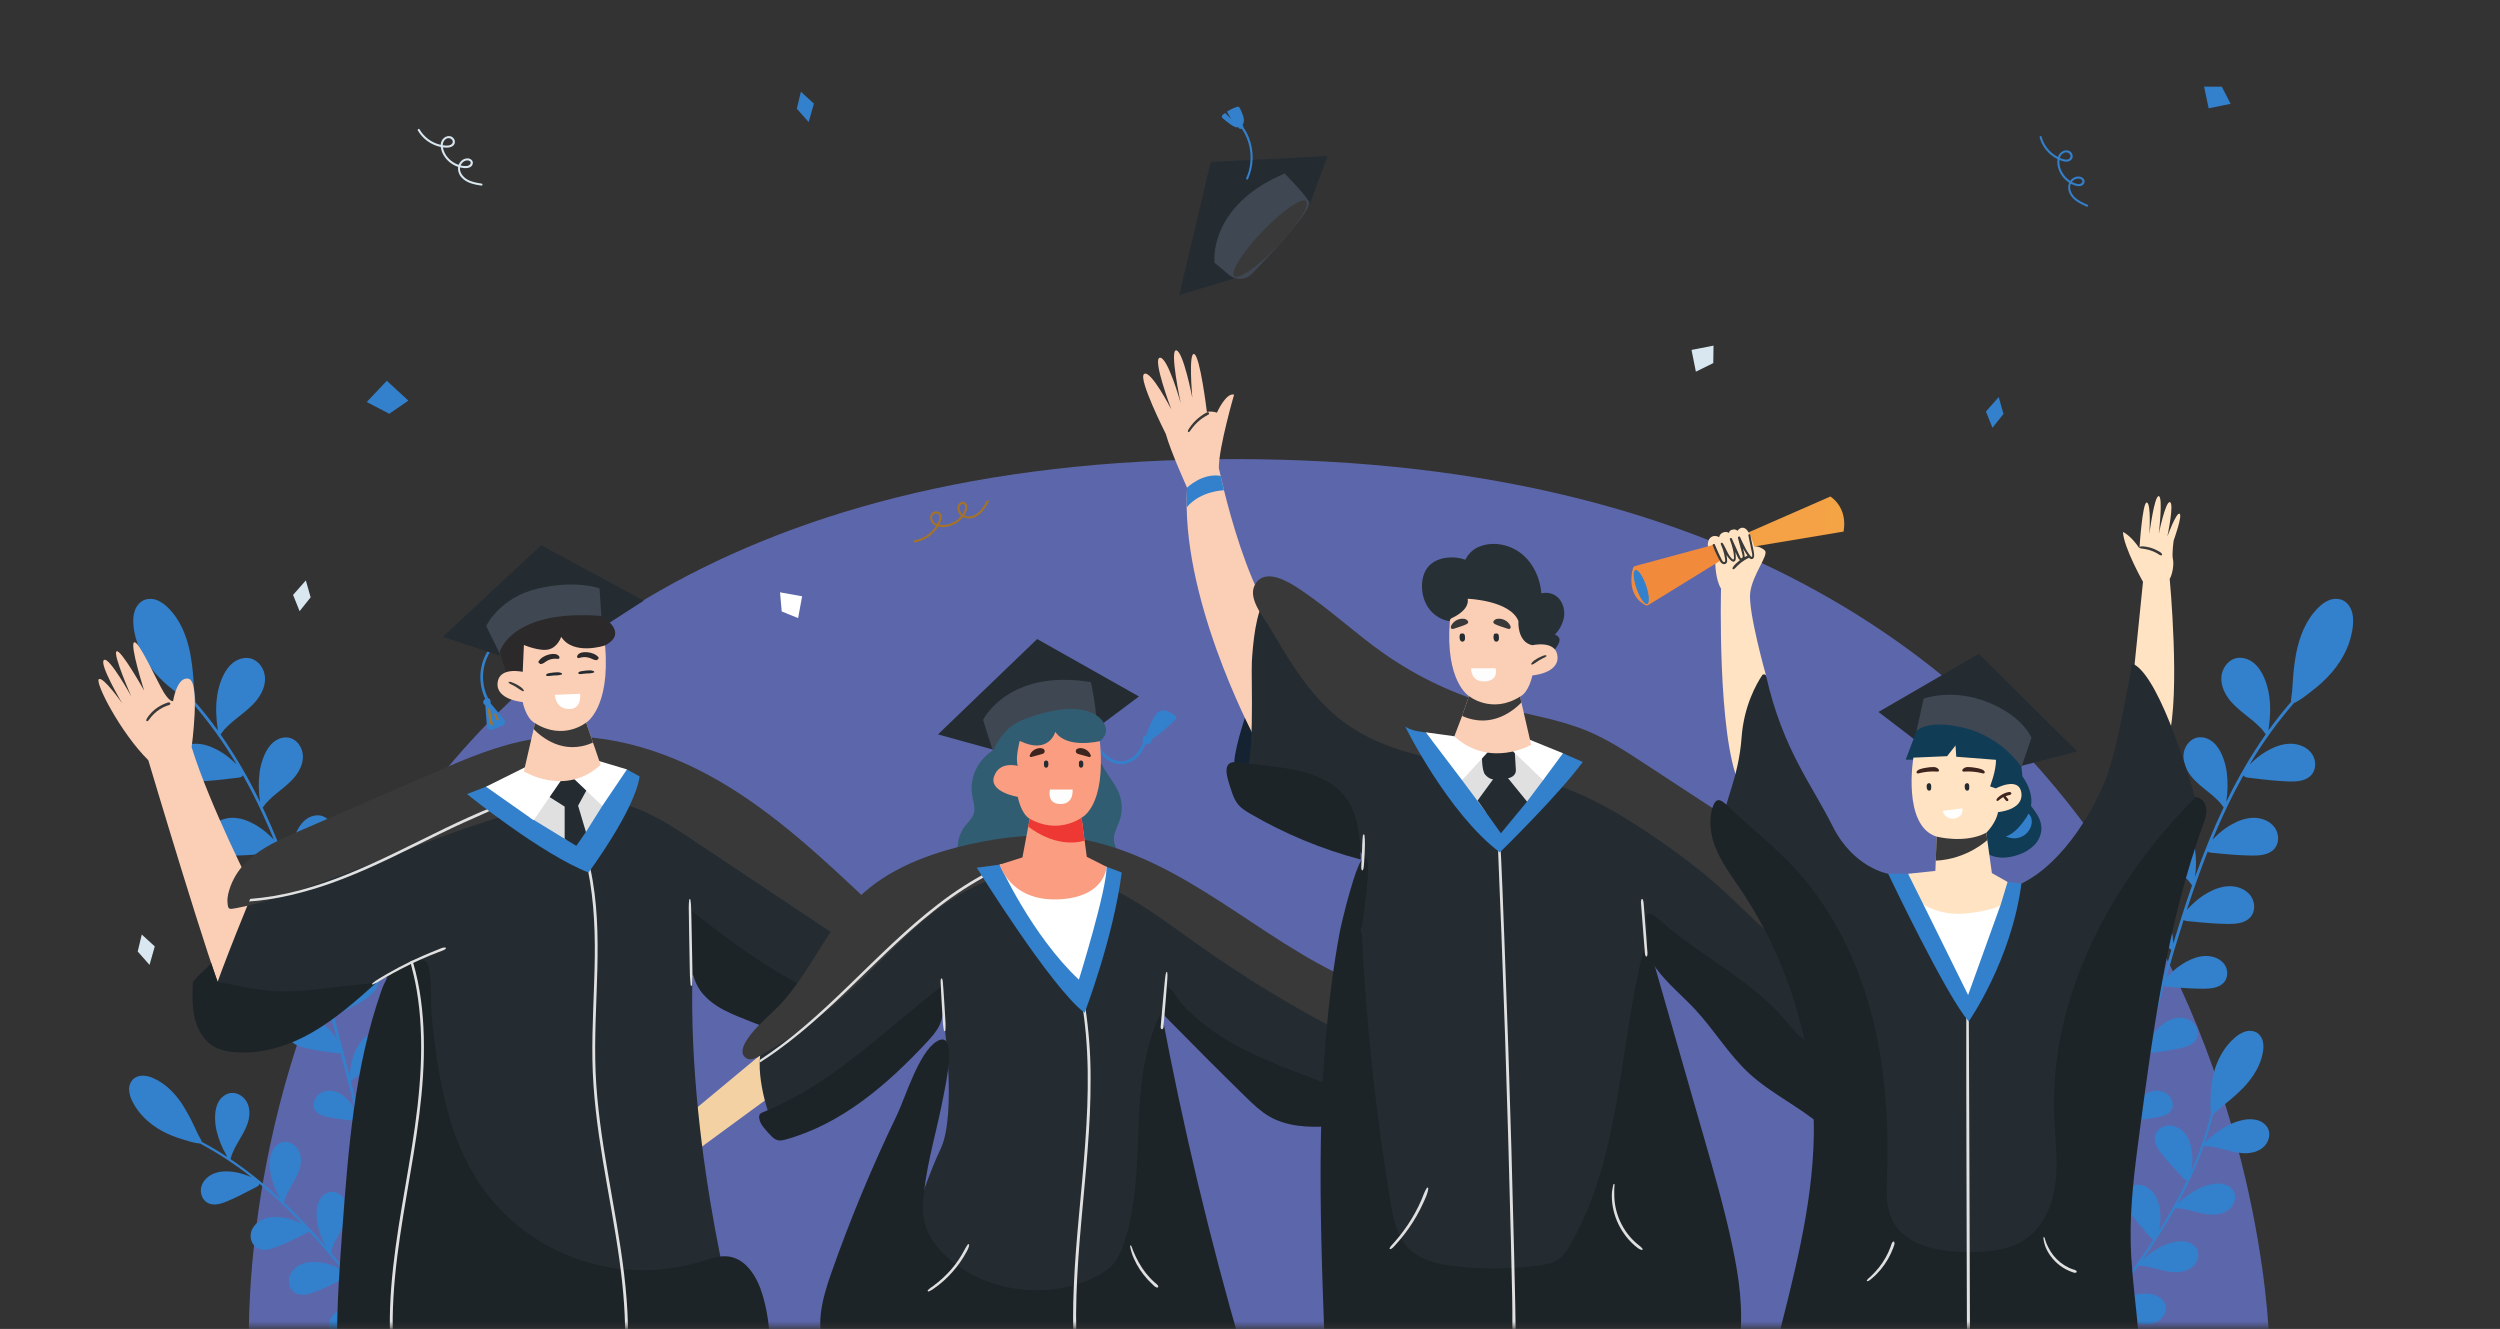 <svg width="491" height="261" viewBox="0 0 491 261" fill="none" xmlns="http://www.w3.org/2000/svg">
<rect x="0" y="0" width="491" height="261" fill="#333333" stroke="none"/>
<mask id="mask0_510_13" style="mask-type:alpha" maskUnits="userSpaceOnUse" x="0" y="0" width="491" height="261">
<rect width="491" height="260.578" fill="#C4C4C4"/>
</mask>
<g mask="url(#mask0_510_13)">
<path d="M48.92 264.808C48.92 264.808 40.77 90.166 242.415 90.166C444.059 90.166 445.729 264.808 445.729 264.808H48.92Z" fill="#5C67AB"/>
<path d="M77.197 261.594C75.416 259.189 73.608 256.802 71.772 254.433C71.914 254.196 72.055 253.855 72.113 253.764C72.541 253.104 73.022 252.479 73.551 251.895C74.373 250.949 75.265 250.028 75.9 248.938C76.535 247.849 76.911 246.548 76.636 245.31C76.36 244.072 75.316 242.956 74.053 242.875C73.159 242.816 72.29 243.269 71.696 243.932C71.123 244.622 70.729 245.44 70.549 246.314C70.35 247.19 70.263 248.086 70.29 248.983C70.346 250.543 70.622 252.088 71.112 253.573C70.259 252.481 69.405 251.394 68.537 250.314C67.366 248.853 66.174 247.407 64.962 245.976C65.058 245.701 65.141 245.421 65.209 245.138C65.497 244.406 65.845 243.698 66.248 243.021C66.865 241.929 67.549 240.854 67.95 239.661C68.35 238.468 68.457 237.12 67.939 235.962C67.422 234.803 66.17 233.916 64.915 234.085C64.029 234.202 63.271 234.817 62.819 235.584C62.398 236.374 62.178 237.253 62.178 238.145C62.153 239.043 62.242 239.94 62.445 240.815C62.788 242.239 63.324 243.611 64.037 244.894C61.415 241.85 58.678 238.92 55.767 236.152C55.878 235.899 55.972 235.44 56.007 235.324C56.295 234.592 56.643 233.885 57.047 233.208C57.663 232.116 58.347 231.041 58.75 229.848C59.153 228.654 59.258 227.307 58.738 226.148C58.218 224.99 56.971 224.103 55.715 224.271C54.828 224.389 54.071 225.004 53.619 225.771C53.197 226.56 52.977 227.439 52.978 228.332C52.952 229.229 53.041 230.127 53.243 231.002C53.625 232.563 54.23 234.062 55.041 235.454L55.054 235.481C52.008 232.616 48.738 229.995 45.273 227.642C45.394 227.36 45.49 226.873 45.538 226.747C45.861 225.944 46.248 225.168 46.697 224.426C47.391 223.228 48.135 222.047 48.595 220.741C49.056 219.434 49.17 217.959 48.608 216.696C48.044 215.434 46.672 214.464 45.287 214.667C44.311 214.803 43.468 215.479 42.969 216.321C42.47 217.163 42.285 218.147 42.246 219.123C42.211 220.104 42.305 221.084 42.523 222.041C42.931 223.745 43.587 225.381 44.471 226.899C44.502 226.954 44.562 227.078 44.633 227.22C43.018 226.161 41.346 225.17 39.644 224.263C39.48 223.76 39.083 223.186 38.882 222.758C38.594 222.149 38.311 221.54 38.017 220.931C37.433 219.678 36.777 218.459 36.054 217.279C34.596 214.963 32.643 212.849 30.116 211.753C29.492 211.462 28.816 211.294 28.127 211.258C27.432 211.224 26.75 211.448 26.214 211.885C25.924 212.162 25.697 212.497 25.549 212.868C25.4 213.238 25.333 213.636 25.353 214.034C25.399 214.83 25.618 215.606 25.996 216.311C27.217 218.803 29.364 220.775 31.815 222.12C33.027 222.773 34.304 223.302 35.625 223.697C36.714 224.028 38.091 224.509 39.279 224.582C42.844 226.484 46.228 228.702 49.388 231.207C49.057 231.063 48.725 230.937 48.429 230.826C47.528 230.48 46.587 230.246 45.628 230.128C44.395 229.975 43.099 230.026 41.95 230.505C40.801 230.984 39.815 231.94 39.521 233.143C39.227 234.346 39.757 235.744 40.873 236.292C42.05 236.873 43.462 236.424 44.67 235.913C46.419 235.17 48.112 234.306 49.787 233.415C50.214 233.188 50.944 232.912 50.962 232.488C51.672 233.073 52.37 233.671 53.056 234.281C55.218 236.201 57.283 238.22 59.272 240.31C58.935 240.152 58.592 240.012 58.286 239.888C57.392 239.519 56.454 239.261 55.495 239.121C54.263 238.938 52.97 238.959 51.809 239.409C50.648 239.86 49.639 240.793 49.316 241.982C48.994 243.171 49.487 244.588 50.59 245.164C51.751 245.773 53.175 245.367 54.396 244.874C56.163 244.176 57.877 243.352 59.574 242.502C59.924 242.325 60.472 242.124 60.684 241.828C62.739 244.06 64.716 246.363 66.643 248.705L67.136 249.314C66.692 249.078 66.209 248.885 65.798 248.717C64.906 248.35 63.972 248.093 63.016 247.952C61.783 247.769 60.491 247.788 59.33 248.24C58.169 248.693 57.16 249.624 56.837 250.813C56.515 252.002 57.008 253.419 58.109 253.995C59.272 254.604 60.694 254.188 61.915 253.705C63.684 253.007 65.396 252.183 67.093 251.333C67.448 251.154 68.007 250.947 68.213 250.645C70.243 253.166 72.229 255.722 74.172 258.311C73.715 258.067 73.241 257.855 72.754 257.676C71.95 257.359 71.112 257.137 70.255 257.014C69.148 256.858 67.995 256.874 66.947 257.264C65.899 257.654 64.997 258.457 64.709 259.496C64.422 260.535 64.861 261.746 65.852 262.244C66.896 262.769 68.174 262.412 69.269 261.994C70.855 261.385 72.394 260.681 73.917 259.947C74.244 259.788 74.764 259.606 74.945 259.338C75.586 260.194 76.225 261.052 76.862 261.911L77.197 261.594Z" fill="#3380CC"/>
<path d="M407.821 264.336C409.716 262.014 411.586 259.674 413.431 257.315C413.7 257.388 414.07 257.436 414.175 257.467C414.932 257.708 415.668 258.009 416.376 258.366C417.516 258.916 418.636 259.518 419.869 259.845C421.102 260.172 422.47 260.194 423.609 259.612C424.747 259.029 425.571 257.747 425.327 256.519C425.154 255.653 424.486 254.938 423.683 254.543C422.86 254.174 421.959 254.009 421.057 254.064C420.148 254.092 419.246 254.233 418.373 254.486C416.86 254.939 415.42 255.601 414.095 256.452C414.942 255.357 415.786 254.261 416.618 253.155C417.746 251.667 418.853 250.157 419.941 248.626C420.235 248.647 420.53 248.653 420.825 248.644C421.616 248.731 422.398 248.88 423.165 249.09C424.398 249.405 425.631 249.772 426.89 249.849C428.15 249.926 429.508 249.679 430.509 248.885C431.51 248.092 432.054 246.67 431.565 245.515C431.22 244.703 430.423 244.133 429.558 243.904C428.677 243.704 427.76 243.72 426.886 243.95C426.002 244.158 425.147 244.475 424.342 244.894C423.038 245.587 421.834 246.452 420.763 247.463C423.056 244.18 425.226 240.811 427.184 237.317C427.462 237.356 427.932 237.317 428.056 237.331C428.847 237.419 429.629 237.569 430.396 237.78C431.629 238.094 432.862 238.462 434.121 238.539C435.381 238.616 436.739 238.368 437.738 237.573C438.737 236.777 439.285 235.359 438.796 234.204C438.451 233.393 437.654 232.82 436.789 232.581C435.907 232.382 434.99 232.399 434.117 232.63C433.233 232.837 432.378 233.153 431.573 233.571C430.141 234.337 428.826 235.3 427.669 236.432L427.649 236.453C429.662 232.805 431.38 229.005 432.786 225.089C433.094 225.132 433.595 225.089 433.731 225.112C434.6 225.213 435.459 225.382 436.3 225.619C437.652 225.974 439 226.388 440.395 226.481C441.79 226.575 443.272 226.313 444.357 225.45C445.442 224.588 446.035 223.03 445.489 221.759C445.105 220.862 444.225 220.231 443.274 219.974C442.309 219.748 441.303 219.759 440.344 220.006C439.376 220.227 438.441 220.567 437.561 221.021C436 221.849 434.569 222.897 433.312 224.131C433.265 224.176 433.158 224.263 433.039 224.369C433.659 222.555 434.195 220.714 434.645 218.847C435.095 218.561 435.556 218.036 435.922 217.731C436.443 217.301 436.969 216.871 437.487 216.437C438.569 215.566 439.599 214.635 440.574 213.649C442.464 211.66 444.03 209.253 444.451 206.547C444.576 205.875 444.567 205.186 444.424 204.517C444.278 203.846 443.883 203.252 443.317 202.853C442.971 202.648 442.585 202.517 442.184 202.471C441.783 202.425 441.377 202.464 440.993 202.586C440.229 202.835 439.528 203.244 438.938 203.785C436.815 205.593 435.445 208.152 434.754 210.836C434.427 212.16 434.239 213.514 434.193 214.876C434.148 216 434.027 217.433 434.269 218.592C433.326 222.483 432.028 226.282 430.392 229.943C430.447 229.592 430.484 229.243 430.519 228.928C430.624 227.983 430.611 227.029 430.48 226.088C430.31 224.87 429.928 223.653 429.163 222.674C428.399 221.696 427.209 221.007 425.962 221.035C424.714 221.063 423.475 221.93 423.227 223.137C422.964 224.409 423.765 225.641 424.579 226.662C425.754 228.139 427.045 229.533 428.341 230.901C428.672 231.25 429.13 231.875 429.551 231.783C429.16 232.609 428.754 233.428 428.335 234.243C427.014 236.802 425.571 239.291 424.038 241.729C424.106 241.365 424.153 241.002 424.199 240.677C424.326 239.735 424.336 238.781 424.229 237.837C424.09 236.619 423.736 235.385 422.996 234.387C422.257 233.389 421.083 232.672 419.836 232.672C418.589 232.672 417.331 233.506 417.052 234.701C416.756 235.966 417.529 237.218 418.316 238.257C419.456 239.764 420.701 241.187 421.971 242.587C422.234 242.875 422.573 243.346 422.916 243.472C421.272 246.008 419.518 248.488 417.722 250.925L417.259 251.55C417.377 251.065 417.44 250.555 417.5 250.129C417.628 249.184 417.639 248.226 417.531 247.278C417.391 246.061 417.04 244.825 416.298 243.829C415.556 242.832 414.385 242.114 413.139 242.114C411.894 242.114 410.632 242.948 410.353 244.143C410.057 245.409 410.83 246.659 411.617 247.7C412.757 249.206 414.005 250.631 415.274 252.029C415.539 252.323 415.891 252.804 416.234 252.922C414.29 255.509 412.304 258.065 410.275 260.59C410.585 259.255 410.672 257.88 410.534 256.517C410.402 255.421 410.088 254.318 409.439 253.425C408.789 252.532 407.768 251.872 406.687 251.862C405.606 251.852 404.525 252.589 404.293 253.66C404.049 254.792 404.727 255.919 405.417 256.856C406.416 258.216 407.509 259.494 408.621 260.764C408.857 261.034 409.169 261.483 409.48 261.576C408.81 262.411 408.136 263.241 407.458 264.068L407.821 264.336Z" fill="#3380CC"/>
<path d="M416.758 210.639C415.646 210.091 414.497 209.582 413.523 208.843C412.549 208.104 411.732 207.094 411.545 205.921C411.358 204.748 411.931 203.425 413.073 202.932C413.486 202.773 413.929 202.703 414.372 202.726C414.814 202.75 415.247 202.866 415.64 203.068C416.408 203.47 417.065 204.053 417.553 204.764C418.054 205.453 418.461 206.203 418.763 206.996C419.281 208.413 419.579 209.898 419.647 211.402C420.058 209.778 420.474 208.155 420.896 206.532C421.473 204.323 422.06 202.113 422.657 199.904C422.423 199.718 422.17 199.46 422.078 199.395C421.347 198.88 420.575 198.424 419.77 198.031C418.494 197.38 417.179 196.773 416.053 195.899C414.927 195.024 413.998 193.825 413.776 192.437C413.554 191.049 414.214 189.484 415.527 188.902C416.452 188.496 417.565 188.616 418.469 189.068C419.358 189.552 420.113 190.242 420.67 191.079C421.248 191.9 421.716 192.791 422.063 193.73C422.611 195.255 422.944 196.847 423.052 198.462C424.137 194.491 425.268 190.532 426.444 186.583C426.175 186.38 425.859 186.043 425.752 185.962C424.961 185.39 424.124 184.882 423.251 184.442C421.87 183.715 420.446 183.04 419.23 182.062C418.013 181.084 416.996 179.752 416.764 178.206C416.532 176.66 417.23 174.923 418.648 174.278C419.651 173.821 420.855 173.963 421.833 174.466C422.811 174.97 423.588 175.804 424.217 176.709C424.844 177.626 425.352 178.617 425.729 179.659C426.363 181.479 426.736 183.377 426.837 185.298C427.33 183.675 427.832 182.051 428.343 180.428C429.038 178.237 429.763 176.053 430.519 173.878C430.275 173.636 429.966 173.135 429.862 173.02C429.203 172.303 428.487 171.64 427.72 171.037C426.514 170.053 425.255 169.109 424.26 167.912C423.266 166.715 422.538 165.209 422.616 163.651C422.694 162.092 423.738 160.526 425.259 160.173C426.331 159.923 427.482 160.299 428.341 160.984C429.2 161.67 429.792 162.64 430.225 163.651C430.654 164.673 430.952 165.745 431.111 166.841C431.355 168.628 431.355 170.44 431.111 172.228C432.771 167.593 434.604 163.02 436.723 158.566C436.48 158.32 436.178 157.831 436.075 157.717C435.417 157.001 434.7 156.338 433.934 155.735C432.726 154.751 431.468 153.807 430.472 152.61C429.475 151.413 428.752 149.907 428.828 148.349C428.904 146.79 429.95 145.224 431.468 144.871C432.543 144.621 433.694 144.996 434.551 145.682C435.408 146.368 436.001 147.338 436.433 148.349C436.864 149.371 437.161 150.442 437.319 151.538C437.578 153.501 437.552 155.49 437.243 157.445C437.241 157.457 437.241 157.469 437.243 157.48C439.468 152.858 442.06 148.417 444.995 144.199C444.73 143.927 444.404 143.408 444.293 143.284C443.562 142.501 442.769 141.777 441.921 141.119C440.586 140.043 439.193 139.012 438.089 137.705C436.986 136.399 436.184 134.753 436.269 133.055C436.353 131.356 437.501 129.65 439.18 129.268C440.364 128.998 441.646 129.41 442.585 130.163C443.524 130.916 444.192 131.969 444.671 133.073C445.148 134.186 445.48 135.355 445.657 136.551C445.984 138.684 445.885 140.861 445.585 142.989C445.573 143.067 445.563 143.235 445.542 143.43C446.927 141.506 448.4 139.647 449.962 137.854C449.925 137.202 450.126 136.368 450.168 135.79C450.225 134.962 450.279 134.136 450.344 133.308C450.459 131.616 450.671 129.931 450.977 128.262C451.622 124.96 452.921 121.677 455.342 119.315C455.93 118.708 456.632 118.219 457.409 117.876C458.197 117.546 459.081 117.517 459.889 117.795C460.818 118.138 461.502 118.97 461.839 119.891C462.176 120.812 462.201 121.817 462.116 122.793C461.825 126.192 460.236 129.404 458.007 132.014C456.904 133.293 455.671 134.457 454.327 135.488C453.223 136.344 451.861 137.501 450.517 138.099C447.265 141.842 444.362 145.868 441.845 150.128C442.16 149.818 442.486 149.519 442.778 149.27C443.66 148.477 444.637 147.796 445.688 147.241C447.044 146.526 448.554 146.023 450.089 146.072C451.624 146.121 453.188 146.792 454.061 148.042C454.935 149.292 454.953 151.139 453.913 152.257C452.818 153.438 450.994 153.535 449.374 153.474C447.028 153.385 444.693 153.127 442.367 152.831C441.776 152.756 440.814 152.756 440.602 152.277C440.054 153.259 439.518 154.252 438.993 155.254C437.364 158.403 435.888 161.628 434.534 164.899C434.853 164.57 435.186 164.26 435.479 163.984C436.342 163.173 437.303 162.47 438.34 161.891C439.678 161.145 441.173 160.603 442.71 160.617C444.247 160.631 445.828 161.262 446.73 162.492C447.632 163.722 447.698 165.564 446.687 166.709C445.62 167.914 443.798 168.056 442.178 168.034C439.832 167.999 437.491 167.798 435.159 167.557C434.676 167.508 433.955 167.514 433.579 167.267C432.212 170.731 430.967 174.243 429.802 177.776C429.701 178.078 429.596 178.385 429.504 178.683C429.915 178.218 430.379 177.786 430.776 177.413C431.639 176.602 432.599 175.899 433.636 175.321C434.974 174.574 436.47 174.032 438.007 174.046C439.544 174.061 441.124 174.692 442.026 175.921C442.928 177.151 442.994 178.993 441.983 180.138C440.917 181.343 439.094 181.485 437.475 181.463C435.128 181.429 432.788 181.228 430.455 180.986C429.966 180.937 429.222 180.944 428.859 180.684C427.651 184.472 426.504 188.279 425.419 192.106C425.837 191.626 426.288 191.175 426.769 190.757C427.551 190.041 428.417 189.421 429.348 188.908C430.552 188.245 431.894 187.758 433.266 187.752C434.639 187.745 436.043 188.277 436.836 189.334C437.629 190.391 437.658 191.99 436.747 192.987C435.78 194.046 434.15 194.19 432.703 194.188C430.607 194.188 428.52 194.038 426.438 193.857C425.992 193.817 425.314 193.835 425 193.598C424.048 196.966 423.126 200.341 422.234 203.723C422.191 203.884 422.148 204.044 422.107 204.206L422.279 203.93C422.774 203.144 423.367 202.423 424.044 201.783C424.918 200.96 425.955 200.266 427.127 199.998C428.298 199.73 429.648 199.933 430.589 200.724C431.53 201.516 431.958 202.938 431.411 204.011C430.838 205.144 429.471 205.586 428.224 205.862C426.418 206.268 424.585 206.532 422.748 206.769C422.337 206.822 421.739 206.972 421.41 206.8C420.451 210.452 419.524 214.112 418.63 217.78C418.667 217.719 418.704 217.66 418.737 217.603C419.143 216.934 419.635 216.32 420.202 215.777C420.931 215.079 421.802 214.498 422.805 214.287C423.323 214.173 423.86 214.177 424.375 214.299C424.89 214.422 425.371 214.659 425.779 214.993C426.6 215.698 426.991 216.939 426.549 217.859C426.083 218.829 424.924 219.188 423.865 219.403C422.333 219.715 420.771 219.914 419.209 220.085C418.866 220.123 418.358 220.241 418.073 220.085C417.184 223.749 416.313 227.42 415.459 231.095C413.332 240.251 411.306 249.429 409.295 258.607C409.044 259.755 408.793 260.905 408.54 262.057C408.462 262.406 407.901 262.331 407.977 261.977C410.01 252.712 412.042 243.447 414.165 234.202C414.974 230.672 415.8 227.146 416.643 223.624C416.507 223.512 416.376 223.388 416.324 223.352C415.834 223.024 415.319 222.735 414.783 222.487C413.932 222.081 413.055 221.69 412.305 221.134C411.555 220.578 410.934 219.817 410.793 218.932C410.651 218.047 411.088 217.051 411.966 216.678C412.282 216.557 412.621 216.504 412.96 216.521C413.299 216.539 413.63 216.626 413.932 216.777C414.52 217.078 415.023 217.517 415.397 218.056C415.781 218.574 416.092 219.142 416.324 219.742C416.645 220.591 416.852 221.478 416.941 222.38C417.746 219.023 418.572 215.671 419.419 212.323C419.189 212.179 418.866 211.858 418.767 211.787C418.129 211.353 417.457 210.969 416.758 210.639Z" fill="#3380CC"/>
<path d="M71.558 210.639C72.67 210.091 73.818 209.581 74.792 208.843C75.766 208.104 76.584 207.094 76.771 205.921C76.958 204.748 76.385 203.425 75.24 202.932C74.828 202.773 74.385 202.703 73.943 202.726C73.501 202.75 73.069 202.866 72.676 203.068C71.907 203.47 71.251 204.053 70.763 204.764C70.261 205.452 69.855 206.203 69.553 206.996C69.034 208.412 68.736 209.897 68.667 211.402C68.256 209.778 67.84 208.155 67.418 206.532C66.84 204.322 66.252 202.113 65.654 199.904C65.889 199.718 66.144 199.46 66.234 199.395C66.965 198.88 67.738 198.424 68.544 198.031C69.82 197.38 71.135 196.773 72.259 195.899C73.383 195.024 74.314 193.825 74.535 192.437C74.757 191.049 74.1 189.484 72.787 188.902C71.86 188.496 70.746 188.616 69.842 189.068C68.954 189.552 68.199 190.242 67.644 191.079C67.066 191.9 66.597 192.791 66.248 193.729C65.7 195.254 65.368 196.847 65.26 198.461C64.175 194.506 63.044 190.554 61.865 186.605C62.135 186.402 62.449 186.065 62.558 185.984C63.348 185.412 64.184 184.904 65.056 184.464C66.439 183.738 67.861 183.062 69.08 182.084C70.299 181.106 71.311 179.775 71.546 178.228C71.78 176.682 71.077 174.945 69.659 174.3C68.659 173.843 67.454 173.985 66.474 174.489C65.494 174.992 64.719 175.826 64.091 176.731C63.467 177.65 62.961 178.642 62.587 179.685C61.953 181.505 61.581 183.403 61.481 185.324C60.988 183.701 60.486 182.078 59.975 180.454C59.278 178.263 58.552 176.079 57.799 173.904C58.041 173.663 58.352 173.161 58.454 173.046C59.114 172.329 59.831 171.667 60.597 171.063C61.804 170.079 63.063 169.136 64.058 167.938C65.052 166.741 65.778 165.235 65.702 163.677C65.626 162.119 64.578 160.548 63.057 160.205C61.984 159.956 60.832 160.331 59.975 161.017C59.118 161.703 58.524 162.673 58.093 163.683C57.663 164.705 57.365 165.777 57.207 166.873C56.964 168.661 56.964 170.473 57.207 172.261C55.547 167.626 53.714 163.052 51.597 158.598C51.838 158.352 52.142 157.863 52.242 157.75C52.902 157.033 53.619 156.37 54.386 155.767C55.592 154.783 56.852 153.84 57.846 152.642C58.841 151.445 59.566 149.939 59.49 148.381C59.414 146.823 58.368 145.256 56.847 144.903C55.775 144.653 54.624 145.029 53.765 145.715C52.906 146.401 52.316 147.37 51.883 148.381C51.454 149.404 51.157 150.475 50.997 151.571C50.739 153.534 50.765 155.523 51.075 157.478C51.075 157.489 51.075 157.501 51.075 157.512C48.849 152.89 46.256 148.449 43.32 144.231C43.585 143.959 43.914 143.44 44.025 143.316C44.756 142.533 45.549 141.809 46.397 141.151C47.732 140.076 49.123 139.045 50.227 137.738C51.33 136.431 52.134 134.785 52.049 133.087C51.965 131.389 50.816 129.682 49.138 129.301C47.952 129.031 46.672 129.443 45.731 130.195C44.79 130.948 44.126 132.001 43.645 133.105C43.168 134.218 42.837 135.387 42.661 136.583C42.332 138.716 42.431 140.893 42.733 143.022C42.733 143.099 42.755 143.267 42.776 143.462C41.392 141.533 39.922 139.674 38.366 137.884C38.401 137.233 38.2 136.399 38.161 135.82C38.103 134.992 38.048 134.167 37.984 133.339C37.869 131.644 37.658 129.957 37.351 128.286C36.706 124.984 35.407 121.701 32.984 119.339C32.397 118.732 31.696 118.243 30.919 117.901C30.134 117.562 29.249 117.524 28.437 117.795C27.508 118.138 26.824 118.97 26.487 119.891C26.15 120.812 26.123 121.817 26.208 122.793C26.499 126.192 28.088 129.404 30.317 132.014C31.42 133.292 32.653 134.457 33.995 135.488C35.101 136.344 36.461 137.501 37.805 138.099C41.059 141.842 43.962 145.868 46.479 150.128C46.162 149.818 45.836 149.519 45.546 149.27C44.664 148.477 43.686 147.796 42.634 147.241C41.278 146.526 39.77 146.023 38.233 146.072C36.696 146.12 35.134 146.792 34.263 148.042C33.391 149.292 33.371 151.139 34.408 152.257C35.506 153.438 37.331 153.535 38.95 153.474C41.294 153.385 43.629 153.127 45.955 152.831C46.548 152.756 47.51 152.756 47.722 152.277C48.27 153.259 48.805 154.251 49.329 155.254C50.96 158.403 52.434 161.628 53.79 164.899C53.471 164.57 53.138 164.259 52.843 163.983C51.981 163.172 51.021 162.469 49.984 161.891C48.645 161.145 47.149 160.603 45.611 160.617C44.075 160.631 42.496 161.262 41.594 162.492C40.692 163.722 40.624 165.564 41.635 166.709C42.704 167.914 44.525 168.056 46.156 168.034C48.503 167.999 50.843 167.798 53.175 167.557C53.656 167.508 54.377 167.514 54.754 167.267C56.112 170.731 57.345 174.243 58.516 177.776L58.812 178.683C58.413 178.239 57.992 177.815 57.55 177.413C56.683 176.6 55.717 175.897 54.673 175.321C53.334 174.574 51.838 174.032 50.301 174.046C48.764 174.06 47.185 174.691 46.283 175.921C45.381 177.151 45.314 178.993 46.325 180.138C47.393 181.343 49.214 181.485 50.845 181.463C53.192 181.428 55.532 181.228 57.865 180.986C58.354 180.937 59.097 180.943 59.461 180.684C60.669 184.472 61.816 188.279 62.901 192.106C62.483 191.626 62.032 191.175 61.551 190.757C60.769 190.042 59.903 189.421 58.972 188.908C57.768 188.244 56.424 187.757 55.051 187.751C53.679 187.745 52.275 188.277 51.484 189.334C50.693 190.391 50.662 191.99 51.573 192.987C52.538 194.046 54.168 194.19 55.617 194.188C57.712 194.188 59.8 194.038 61.88 193.857C62.326 193.817 63.006 193.835 63.318 193.597C64.267 196.966 65.189 200.341 66.084 203.723C66.127 203.883 66.168 204.044 66.211 204.206L66.037 203.93C65.542 203.144 64.949 202.423 64.272 201.783C63.398 200.959 62.363 200.265 61.189 199.998C60.016 199.73 58.67 199.933 57.727 200.724C56.784 201.515 56.358 202.938 56.905 204.011C57.476 205.144 58.843 205.586 60.09 205.862C61.896 206.268 63.731 206.532 65.568 206.769C65.979 206.822 66.577 206.972 66.906 206.799C67.865 210.452 68.791 214.112 69.684 217.779C69.649 217.718 69.612 217.66 69.577 217.603C69.172 216.933 68.679 216.319 68.112 215.777C67.383 215.078 66.513 214.498 65.511 214.287C64.995 214.172 64.459 214.174 63.944 214.295C63.43 214.416 62.95 214.651 62.541 214.983C61.719 215.687 61.329 216.929 61.771 217.848C62.237 218.818 63.394 219.177 64.454 219.393C65.987 219.705 67.547 219.904 69.111 220.074C69.454 220.113 69.959 220.231 70.245 220.074C71.137 223.739 72.009 227.409 72.861 231.085C74.986 240.24 77.012 249.419 79.025 258.597C79.278 259.745 79.529 260.895 79.782 262.046C79.858 262.395 80.421 262.32 80.343 261.967C78.312 252.702 76.28 243.436 74.157 234.191C73.345 230.662 72.519 227.136 71.679 223.613C71.813 223.502 71.946 223.378 71.998 223.341C72.487 223.014 73.002 222.725 73.537 222.477C74.388 222.071 75.265 221.679 76.015 221.123C76.765 220.567 77.388 219.806 77.529 218.922C77.671 218.037 77.231 217.041 76.354 216.667C76.038 216.547 75.7 216.494 75.361 216.511C75.023 216.528 74.692 216.615 74.39 216.767C73.802 217.068 73.298 217.507 72.922 218.045C72.54 218.565 72.228 219.132 71.996 219.731C71.676 220.581 71.469 221.467 71.379 222.369C70.571 219.013 69.745 215.661 68.901 212.313C69.131 212.169 69.454 211.848 69.553 211.777C70.19 211.346 70.86 210.965 71.558 210.639Z" fill="#3380CC"/>
<path d="M359.925 209.405L369.079 214.758L366.883 193.783L361.462 192.409L359.925 209.405Z" fill="#FBCFB5"/>
<path d="M262.439 201.595L270.496 206.875L269.031 215.771L261.12 211.286L262.439 201.595Z" fill="#393939"/>
<path d="M150.331 206.368L136 218.279L137.488 225.462L152.819 214.229L150.331 206.368Z" fill="#F4D1A2"/>
<path d="M49.758 174.99C49.758 174.99 41.15 158.148 37.635 146.74C37.635 146.74 39.381 133.931 37.074 133.317C34.766 132.702 33.991 137.694 33.991 137.694C33.991 137.694 33.406 137.947 32.195 136.03C30.985 134.112 27.216 125.65 26.337 126.158C25.457 126.665 28.314 135.632 28.314 135.632C28.314 135.632 23.701 127.422 22.895 127.921C22.09 128.42 25.794 136.788 25.794 136.788C25.794 136.788 21.399 128.832 20.411 129.629C19.422 130.427 23.998 138.128 23.998 138.128C23.998 138.128 20.265 132.811 19.422 133.39C18.58 133.968 23.67 143.913 29.125 149.303C29.125 149.303 42.054 192.699 43.957 195.808C45.86 198.916 49.758 174.99 49.758 174.99Z" fill="#FBCFB5"/>
<path d="M136 191.467C135.046 227.632 145.703 264.735 145.703 264.735H72.156C72.01 254.184 74.426 228.934 75.746 219.531C77.065 210.128 75.93 191.843 75.93 191.843H75.918C75.791 191.906 74.714 192.435 73.087 193.231C67.898 195.765 57.102 201.011 53.479 202.529C48.646 204.558 40.955 202.238 40.589 200.069C40.31 198.411 46.137 183.836 48.913 177.046C48.983 176.871 49.053 176.703 49.119 176.541C49.363 175.942 49.579 175.416 49.758 174.982C49.93 174.566 50.203 174.198 50.553 173.91C50.903 173.623 51.319 173.425 51.766 173.335C66.838 170.266 91.712 155.948 91.712 155.948L125.617 152.478C133.045 156.799 174.06 188.478 174.06 188.478L162.929 201.398C155.213 200.051 136 191.467 136 191.467Z" fill="#242C32"/>
<path d="M84.769 199.59C86.022 211.156 87.801 223.14 94.404 232.765C99.042 239.526 105.761 244.632 113.567 247.328C121.373 250.024 129.85 250.167 137.744 247.734C139.477 247.203 141.248 246.539 143.046 246.768C146.658 247.227 148.8 250.985 149.806 254.441C150.932 258.309 151.37 262.342 151.101 266.358C151.002 267.835 150.766 269.402 149.788 270.52C148.682 271.788 146.893 272.196 145.226 272.492C126.807 275.772 107.896 274.095 89.258 272.407C84.109 271.942 78.953 271.474 73.859 270.581C71.149 270.112 68.106 269.274 66.873 266.851C66.232 265.603 66.197 264.148 66.197 262.748C66.197 255.689 66.713 248.639 67.224 241.596C68.391 225.805 69.602 209.805 74.813 194.831C75.193 193.737 75.608 192.628 76.364 191.745C77.431 190.497 82.266 187.544 83.657 188.837C84.995 190.091 84.557 197.646 84.769 199.59Z" fill="#1D2428"/>
<path d="M135.578 178.681C144.069 185.422 152.921 191.901 162.908 196.185C168.09 198.417 173.529 200.016 178.654 202.364C179.053 202.546 179.476 202.745 179.729 203.092C180.218 203.733 180.039 204.663 179.643 205.361C178.856 206.755 177.366 207.638 175.829 208.129C173.363 208.92 170.661 208.839 168.115 208.311C165.569 207.784 163.138 206.826 160.717 205.876L146.555 200.29C144.566 199.505 142.565 198.713 140.775 197.553C138.104 195.824 136.318 193.514 135.971 190.4C135.541 186.509 135.41 182.591 135.578 178.681Z" fill="#1D2428"/>
<path d="M42.377 191.799C42.447 191.999 42.739 192.82 42.739 192.82C47.876 193.846 52.316 194.89 57.552 194.683C59.122 194.62 60.684 194.448 62.243 194.277L73.956 192.975C69.926 196.566 65.856 200.184 61.152 202.857C56.449 205.529 50.993 207.215 45.601 206.603C44.495 206.51 43.413 206.226 42.406 205.765C40.265 204.705 38.892 202.5 38.296 200.209C37.7 197.918 37.778 195.513 37.858 193.151C37.889 192.214 41.045 189.959 41.456 189.097C41.688 189.832 42.076 190.929 42.377 191.799Z" fill="#1D2428"/>
<path d="M104.828 158.706C110.308 157.395 116.06 156.5 121.562 157.721C126.93 158.913 131.631 162.013 136.189 165.055L173.587 189.996C174.228 190.422 174.945 190.868 175.71 190.771C176.474 190.673 177.01 190.107 177.514 189.572C178.628 188.387 179.817 186.747 179.076 185.31C178.847 184.922 178.554 184.575 178.208 184.283L170.721 177.218C161.494 168.511 152.157 159.72 141.149 153.34C130.141 146.961 117.14 143.115 104.552 145.189C97.782 146.303 91.416 149.057 85.13 151.786L58.489 163.352C55.057 164.842 51.558 166.378 48.809 168.892C47.209 170.324 45.986 172.12 45.248 174.123C44.921 175.051 44.596 176.185 44.674 177.167C44.791 178.657 44.898 178.638 46.423 178.35C51.307 177.429 56.146 175.743 60.831 174.125C70.224 170.879 79.362 166.975 88.714 163.62C94.001 161.737 99.358 160.016 104.828 158.706Z" fill="#393939"/>
<path d="M87.551 186.335C87.339 186.527 87.084 186.667 86.807 186.741L86.012 187.039C85.455 187.255 84.902 187.476 84.349 187.703C83.268 188.149 82.2 188.623 81.144 189.123L80.688 189.339C80.016 189.661 79.35 189.993 78.69 190.337C77.757 190.823 76.835 191.326 75.922 191.847C75.472 192.104 75.026 192.366 74.585 192.634C74.154 192.912 73.7 193.154 73.228 193.358C73.113 193.403 73.023 193.237 73.111 193.155C73.544 192.774 74.019 192.44 74.525 192.159C75.033 191.849 75.552 191.55 76.062 191.248C77.533 190.397 79.035 189.602 80.566 188.862L81.004 188.659C81.22 188.555 81.44 188.456 81.657 188.352C82.603 187.914 83.557 187.496 84.52 187.098C84.999 186.895 85.481 186.709 85.958 186.52C86.435 186.331 86.94 186.039 87.438 186.09C87.466 186.091 87.494 186.099 87.517 186.115C87.541 186.13 87.56 186.152 87.572 186.178C87.584 186.203 87.588 186.232 87.584 186.26C87.58 186.287 87.569 186.314 87.551 186.335Z" fill="#E0E0E0"/>
<path d="M123.306 264.735H122.726C122.932 259.001 122.453 253.264 121.672 247.578C120.764 240.973 119.471 234.429 118.384 227.853C117.314 221.359 116.463 214.805 116.352 208.21C116.239 201.487 116.73 194.775 116.814 188.054C116.901 181.374 116.502 174.726 114.877 168.219C114.867 168.164 114.878 168.107 114.908 168.059C114.938 168.012 114.985 167.977 115.04 167.962C115.095 167.947 115.153 167.953 115.204 167.978C115.255 168.004 115.294 168.047 115.314 168.099C115.542 168.899 115.75 169.702 115.931 170.512C117.355 177.028 117.48 183.728 117.32 190.365C117.157 197.08 116.703 203.797 116.975 210.515C117.246 217.234 118.267 223.908 119.41 230.539C120.536 237.063 121.781 243.571 122.568 250.145C122.962 253.435 123.24 256.74 123.32 260.052C123.359 261.61 123.363 263.175 123.306 264.735Z" fill="#E0E0E0"/>
<path d="M82.35 218.936C81.701 224.172 80.78 229.368 79.894 234.561C78.978 239.946 78.094 245.344 77.579 250.794C77.324 253.471 77.168 256.156 77.127 258.844C77.109 260.197 77.127 261.55 77.182 262.903C77.207 263.511 77.246 264.12 77.287 264.729H76.722C76.366 259.453 76.631 254.161 77.209 248.901C77.794 243.548 78.701 238.236 79.613 232.929C80.505 227.731 81.403 222.532 81.999 217.293C82.574 212.207 82.88 207.078 82.633 201.962C82.519 199.392 82.245 196.832 81.812 194.296C81.52 192.616 81.125 190.966 80.7 189.318C80.661 189.16 80.62 189.002 80.579 188.845L81.016 188.642V188.663C81.062 188.813 81.107 188.961 81.15 189.111C82.531 193.797 83.102 198.725 83.229 203.589C83.367 208.725 82.981 213.851 82.35 218.936Z" fill="#E0E0E0"/>
<path d="M97.003 158.85C96.621 159.053 96.239 159.256 95.838 159.438C92.602 160.845 89.398 162.304 86.228 163.85C83.057 165.396 79.909 166.983 76.726 168.499C73.601 169.986 70.442 171.411 67.208 172.655C64.009 173.903 60.728 174.933 57.386 175.737C55.73 176.127 54.057 176.447 52.37 176.683C51.234 176.839 50.079 176.985 48.924 177.052C48.994 176.877 49.064 176.709 49.13 176.547C52.34 176.29 55.521 175.746 58.633 174.923C61.926 174.045 65.158 172.956 68.307 171.662C71.531 170.36 74.688 168.899 77.817 167.385C80.978 165.857 84.111 164.276 87.269 162.748C88.848 161.983 90.432 161.232 92.031 160.516C92.829 160.155 93.631 159.8 94.437 159.453C95.225 159.095 96.039 158.794 96.872 158.552C96.909 158.544 96.949 158.55 96.983 158.567C97.017 158.585 97.044 158.614 97.059 158.648C97.075 158.683 97.078 158.722 97.067 158.759C97.057 158.796 97.035 158.828 97.003 158.85Z" fill="#E0E0E0"/>
<path d="M95.448 154.51L91.712 155.957C91.712 155.957 106.433 167.817 115.589 171.362C115.589 171.362 124.67 159.138 125.623 152.491L123.133 151.117L106.799 153.422L95.448 154.51Z" fill="#3380CC"/>
<path d="M104.025 160.538L111.358 165.019L113.83 163.947L115.076 163.405L118.298 158.27V156.1L115.992 153.026L110.637 152.026L105.847 154.907L104.025 160.538Z" fill="#E0E0E0"/>
<path d="M108.923 152.484L107.349 156.173L110.9 158.415V164.745L113.189 166.124L115.076 163.405L113.538 158.233L115.589 154.473L113.793 151.181L108.923 152.484Z" fill="#242C32"/>
<path d="M103.075 150.719L95.448 154.51L104.812 161.093L110.637 152.629L111.845 152.123L118.298 158.27L123.133 151.111L117.065 149.297L103.075 150.719Z" fill="white"/>
<path d="M99.169 141.74C99.132 141.545 99.04 141.365 98.904 141.22C98.737 141.017 98.565 140.814 98.396 140.597C97.704 139.754 97.011 138.914 96.317 138.075C96.362 137.97 96.377 137.854 96.359 137.741C96.34 137.628 96.29 137.522 96.214 137.436C96.226 137.423 96.236 137.408 96.241 137.391C96.247 137.375 96.249 137.357 96.246 137.34C96.244 137.322 96.237 137.305 96.228 137.291C96.218 137.276 96.205 137.264 96.189 137.255C96.14 137.233 96.087 137.213 96.037 137.188C96.015 137.174 95.991 137.163 95.965 137.156C95.924 137.145 95.882 137.138 95.84 137.135C95.747 136.861 95.635 136.593 95.503 136.334C95.366 135.978 95.249 135.615 95.154 135.246C94.593 133.048 94.851 130.725 95.879 128.698C96.058 128.345 96.256 128.002 96.475 127.671C96.68 127.353 97.038 127.02 97.116 126.642C97.132 126.559 97.058 126.456 96.962 126.49C96.625 126.614 96.415 126.949 96.21 127.225C95.984 127.532 95.778 127.853 95.593 128.187C95.213 128.859 94.914 129.573 94.704 130.315C94.147 132.312 94.229 134.43 94.938 136.379C95.028 136.683 95.152 136.977 95.308 137.255C95.128 137.356 94.994 137.521 94.934 137.716C94.893 137.838 94.893 137.971 94.934 138.093C94.984 138.226 95.074 138.34 95.191 138.422C95.231 138.453 95.276 138.478 95.324 138.495C95.337 138.722 95.347 138.948 95.363 139.173C95.396 139.69 95.439 140.208 95.478 140.725C95.517 141.243 95.561 141.792 95.604 142.326C95.632 142.691 95.678 143.103 96.047 143.286C96.417 143.469 96.8 143.296 97.135 143.154C97.613 142.951 98.094 142.748 98.573 142.545C98.916 142.401 99.218 142.146 99.169 141.74Z" fill="#3380CC"/>
<path d="M96.742 141.926C96.703 141.77 96.662 141.616 96.627 141.459C96.559 141.167 96.504 140.873 96.452 140.577C96.401 140.28 96.358 139.986 96.321 139.692C96.317 139.535 96.29 139.379 96.241 139.229C96.2 139.142 96.095 139.047 95.99 139.103C95.76 139.233 95.854 139.655 95.869 139.87C95.889 140.181 95.93 140.491 95.98 140.798C96.029 141.104 96.088 141.388 96.156 141.681C96.191 141.827 96.222 141.975 96.267 142.117C96.287 142.195 96.32 142.27 96.364 142.338C96.384 142.372 96.412 142.4 96.446 142.419C96.505 142.433 96.519 142.441 96.489 142.443C96.508 142.461 96.531 142.474 96.556 142.481C96.581 142.487 96.607 142.487 96.632 142.48C96.657 142.474 96.68 142.461 96.699 142.443C96.717 142.425 96.731 142.403 96.738 142.379C96.767 142.314 96.785 142.246 96.791 142.176C96.783 142.091 96.766 142.008 96.742 141.926Z" fill="#A67324"/>
<path d="M97.825 141.003C97.776 140.902 97.724 140.8 97.673 140.697C97.622 140.593 97.568 140.494 97.513 140.394C97.486 140.35 97.457 140.303 97.427 140.259C97.401 140.222 97.37 140.19 97.334 140.163C97.315 140.152 97.298 140.138 97.283 140.123C97.264 140.103 97.239 140.091 97.212 140.088C97.185 140.085 97.158 140.09 97.135 140.104C97.111 140.118 97.093 140.138 97.083 140.163C97.072 140.187 97.07 140.215 97.077 140.24C97.077 140.218 97.077 140.228 97.077 140.271C97.078 140.284 97.078 140.298 97.077 140.311C97.079 140.349 97.086 140.387 97.098 140.423C97.114 140.472 97.131 140.522 97.151 140.571C97.198 140.687 97.248 140.8 97.301 140.914C97.355 141.028 97.398 141.117 97.447 141.224C97.467 141.29 97.501 141.351 97.546 141.404C97.592 141.456 97.647 141.499 97.71 141.529C97.755 141.541 97.803 141.534 97.844 141.512C97.885 141.489 97.915 141.451 97.928 141.407C97.948 141.264 97.911 141.119 97.825 141.003Z" fill="#A67324"/>
<path d="M98.403 128.871L86.951 125.072L106.287 107.063L126.429 117.966L116.761 124.203L98.403 128.871Z" fill="#242C32"/>
<path d="M98.403 128.871L95.495 122.949C95.495 122.949 98.109 117.308 105.738 115.573C113.368 113.838 117.745 115.573 117.745 115.573L118.102 120.973L98.403 128.871Z" fill="#3F4752"/>
<path d="M99.597 132.678L98.134 128.01C98.134 128.01 100.476 119.573 118.103 120.971C118.103 120.971 123.71 124.196 118.836 126.756C113.962 129.317 110.976 128.061 110.976 128.061L104.292 130.038L103.314 133.047L99.597 132.678Z" fill="#2C292A"/>
<path d="M116.463 145.837L117.963 150.206C111.042 156.569 102.888 151.506 102.888 151.506L105.073 142.03C103.285 141.131 102.662 137.884 102.662 137.884C102.662 137.884 97.462 137.479 97.718 134.175C97.975 130.871 102.662 131.953 102.662 131.953L102.895 126.677C102.895 126.677 106.045 128.012 107.814 127.535C109.583 127.059 110.218 125.076 110.218 125.076C112.637 128.836 118.836 126.762 118.836 126.762C119.911 139.059 115.113 141.929 115.113 141.929L116.463 145.837Z" fill="#FBCFB5"/>
<path d="M102.87 135.549C102.72 135.31 102.525 135.104 102.294 134.94C101.845 134.611 101.357 134.338 100.839 134.129C100.599 134.031 100.289 133.881 100.017 133.911C99.991 133.912 99.966 133.921 99.945 133.935C99.923 133.95 99.907 133.97 99.897 133.994C99.887 134.018 99.884 134.044 99.888 134.069C99.893 134.095 99.905 134.118 99.923 134.137C100.127 134.294 100.354 134.42 100.597 134.51C100.839 134.63 101.078 134.762 101.31 134.902C101.766 135.178 102.175 135.523 102.664 135.746C102.793 135.807 102.962 135.683 102.87 135.549Z" fill="#393939"/>
<path d="M110.265 132.187C110.152 132.15 110.041 132.101 109.926 132.073C109.8 132.044 109.67 132.029 109.54 132.03C109.297 132.031 109.054 132.044 108.812 132.071C108.57 132.095 108.329 132.126 108.091 132.164C107.834 132.183 107.583 132.256 107.358 132.379C107.322 132.402 107.295 132.435 107.278 132.473C107.262 132.512 107.257 132.554 107.264 132.595C107.271 132.636 107.29 132.674 107.319 132.705C107.347 132.735 107.384 132.757 107.425 132.767C107.669 132.792 107.915 132.779 108.155 132.728C108.387 132.698 108.621 132.676 108.856 132.659C109.09 132.643 109.324 132.643 109.558 132.631C109.801 132.604 110.041 132.556 110.275 132.487C110.442 132.448 110.403 132.231 110.265 132.187Z" fill="#242C32"/>
<path d="M108.979 136.464L113.935 136.261C113.935 136.261 114.357 139.337 111.689 139.248C109.022 139.158 108.979 136.464 108.979 136.464Z" fill="white"/>
<path d="M109.854 128.976C109.455 128.266 108.383 128.398 107.723 128.57C106.981 128.773 106.145 129.23 105.769 129.92C105.75 129.951 105.74 129.987 105.739 130.024C105.739 130.061 105.748 130.097 105.766 130.129C105.783 130.162 105.809 130.189 105.841 130.208C105.873 130.228 105.909 130.239 105.946 130.24C105.962 130.298 105.998 130.348 106.048 130.382C106.098 130.415 106.159 130.43 106.219 130.423C106.522 130.372 106.805 130.243 107.041 130.05C107.274 129.874 107.528 129.726 107.797 129.609C108.345 129.385 108.944 129.314 109.529 129.406C109.585 129.419 109.644 129.415 109.698 129.395C109.751 129.375 109.798 129.34 109.833 129.295C109.867 129.249 109.887 129.195 109.891 129.139C109.895 129.082 109.882 129.026 109.854 128.976Z" fill="#2C292A"/>
<path d="M113.343 128.869C113.608 128.1 114.687 128.041 115.369 128.098C116.134 128.165 117.04 128.469 117.535 129.082C117.559 129.11 117.576 129.143 117.583 129.179C117.591 129.215 117.588 129.252 117.577 129.287C117.565 129.322 117.545 129.354 117.517 129.378C117.49 129.403 117.456 129.421 117.42 129.429C117.414 129.488 117.387 129.544 117.344 129.586C117.301 129.628 117.244 129.653 117.184 129.658C116.879 129.657 116.58 129.579 116.314 129.431C116.053 129.3 115.777 129.2 115.492 129.133C114.914 129.006 114.31 129.04 113.75 129.232C113.697 129.255 113.638 129.263 113.581 129.254C113.523 129.245 113.47 129.219 113.427 129.181C113.384 129.143 113.353 129.093 113.338 129.037C113.323 128.982 113.325 128.923 113.343 128.869Z" fill="#2C292A"/>
<path d="M116.463 145.837C110.555 148.499 106.118 144.562 104.812 143.189L105.079 142.032C110.645 145.54 115.113 141.924 115.113 141.924L116.463 145.837Z" fill="#393939"/>
<path d="M135.984 190.211C135.966 189.115 135.946 188.02 135.924 186.926C135.885 184.734 135.85 182.543 135.792 180.353C135.776 179.745 135.766 179.136 135.743 178.527C135.74 177.907 135.691 177.288 135.597 176.674C135.577 176.563 135.381 176.559 135.365 176.674C135.209 177.73 135.287 178.829 135.297 179.893C135.31 180.987 135.325 182.082 135.342 183.178C135.377 185.369 135.416 187.56 135.46 189.75C135.455 190.999 135.515 192.247 135.64 193.49C135.645 193.525 135.662 193.557 135.688 193.581C135.715 193.604 135.75 193.617 135.785 193.617C135.821 193.617 135.855 193.604 135.882 193.581C135.909 193.557 135.926 193.525 135.93 193.49C136.004 192.399 136.022 191.304 135.984 190.211Z" fill="#E0E0E0"/>
<path d="M33.285 137.961C33.028 137.913 32.75 138.049 32.512 138.138C32.26 138.233 32.013 138.341 31.772 138.461C31.293 138.701 30.842 138.993 30.426 139.329C30.01 139.664 29.634 140.044 29.304 140.461C29.198 140.597 28.425 141.549 28.848 141.638C29.054 141.685 29.193 141.435 29.302 141.299C29.45 141.097 29.594 140.906 29.754 140.721C30.073 140.35 30.428 140.01 30.813 139.707C31.196 139.407 31.609 139.146 32.045 138.927C32.254 138.823 32.468 138.729 32.687 138.647C32.915 138.562 33.209 138.524 33.389 138.361C33.419 138.331 33.44 138.295 33.451 138.255C33.461 138.215 33.462 138.172 33.451 138.132C33.44 138.092 33.42 138.055 33.39 138.025C33.361 137.995 33.325 137.973 33.285 137.961Z" fill="#393939"/>
<path d="M230.492 140.345C230.127 140.087 229.734 139.869 229.321 139.694C228.904 139.519 228.441 139.483 228.002 139.591C227.62 139.714 227.285 139.945 227.036 140.256C226.794 140.566 226.587 140.902 226.419 141.257C226.224 141.638 226.038 142.023 225.863 142.411C225.554 143.095 225.293 143.793 225.041 144.497C224.931 144.509 224.826 144.545 224.733 144.603C224.64 144.662 224.563 144.741 224.506 144.834C224.428 144.97 224.387 145.123 224.387 145.279C224.387 145.434 224.428 145.588 224.506 145.723L224.482 145.792C224.389 146.033 224.291 146.271 224.178 146.504C223.966 146.954 223.706 147.381 223.403 147.777C222.819 148.553 221.997 149.123 221.058 149.4C219.123 149.921 217.154 148.602 216.139 147.052C215.855 146.623 215.626 146.161 215.455 145.676C215.377 145.449 215.309 145.216 215.249 144.98C215.208 144.733 215.145 144.489 215.062 144.252C215.015 144.142 214.838 144.181 214.81 144.286C214.694 144.735 214.844 145.301 214.976 145.727C215.112 146.186 215.301 146.628 215.539 147.044C216.037 147.916 216.733 148.661 217.573 149.221C218.5 149.83 219.614 150.203 220.736 150.047C221.806 149.871 222.784 149.341 223.51 148.546C223.924 148.101 224.277 147.604 224.56 147.068C224.706 146.794 224.835 146.514 224.954 146.228L224.991 146.141C225.09 146.179 225.194 146.199 225.3 146.2C225.521 146.193 225.733 146.112 225.9 145.969C226.007 145.874 226.089 145.753 226.135 145.619C226.182 145.484 226.193 145.339 226.167 145.199C226.288 145.132 226.407 145.057 226.522 144.978C227.993 143.98 229.311 142.777 230.632 141.577C230.819 141.407 231.022 141.2 231.008 140.948C230.994 140.697 230.718 140.494 230.492 140.345Z" fill="#3380CC"/>
<path d="M196.007 147.494L184.217 144.239L203.699 125.506L223.694 136.788L215.272 143.081L196.007 147.494Z" fill="#242C32"/>
<path d="M195.108 147.815L193.08 141.383C193.08 141.383 197.999 131.292 214.245 133.968C214.245 133.968 215.299 138.887 215.272 141.129C215.245 143.371 195.108 147.815 195.108 147.815Z" fill="#3F4752"/>
<path d="M218.073 170.686C218.597 170.348 219.011 169.867 219.263 169.301C219.515 168.735 219.595 168.108 219.492 167.498C219.349 166.719 218.905 166.013 218.79 165.23C218.584 163.834 219.423 162.527 219.885 161.194C220.469 159.489 220.449 157.638 219.829 155.946C219.162 154.14 217.857 152.647 216.872 150.989C215.888 149.331 215.249 147.336 216.003 145.565C216.003 145.565 218.005 144.311 216.883 142.141C215.761 139.972 211.376 137.223 200.775 141.417C198.124 142.466 196.31 144.664 195.081 147.346C193.553 148.268 192.342 149.622 191.606 151.233C190.869 152.844 190.642 154.637 190.953 156.378C191.158 157.498 191.584 158.649 191.259 159.741C190.975 160.692 190.18 161.392 189.57 162.176C188.544 163.5 188.018 165.135 188.079 166.801C188.141 168.467 188.788 170.06 189.909 171.307C191.193 172.727 193.277 173.371 195.143 173.872C197.008 174.373 198.95 174.542 200.882 174.645C203.939 174.809 207.028 174.811 210.034 174.239C213.04 173.667 215.481 172.295 218.073 170.686Z" fill="#315D72"/>
<path d="M262.879 219.58C254.189 221.268 229.627 198.845 228.822 198.707C228.016 198.569 228.692 199.519 228.692 199.519C228.692 199.519 225.61 216.288 226.551 229.957C229.633 241.964 233.874 264.745 233.874 264.745H172.792C172.644 258.741 181.287 232.704 184.686 225.76C188.084 218.817 185.222 199.241 185.222 199.241C176.951 210.659 155.361 222.376 153.553 223.003C152.26 223.451 149.069 214.72 149.198 208.707C149.198 208.531 149.198 208.358 149.219 208.188C149.338 206.033 149.932 204.296 151.257 203.571C156.287 200.822 170.269 185.558 175.2 180.593C180.132 175.627 191.845 170.42 191.845 170.42C191.845 170.42 215.681 170.445 220.321 171.362C224.96 172.279 242.879 186.149 246.727 189.058C251.316 192.409 261.424 197.581 262.889 199.375C264.354 201.169 262.879 219.58 262.879 219.58Z" fill="#242C32"/>
<path d="M181.458 234.271C181.238 236.278 181.147 238.329 181.663 240.29C182.448 243.319 184.608 245.839 187.071 247.798C194.744 253.907 206.058 255.159 214.911 250.876C216.322 250.192 217.701 249.36 218.71 248.167C219.663 247.041 220.239 245.651 220.711 244.259C225.705 229.6 221.003 212.53 228.109 198.752C232.284 221.054 237.543 243.124 243.884 264.962C244.55 267.251 245.055 270.137 243.195 271.659C242.135 272.521 240.652 272.594 239.291 272.629C219.495 273.126 199.68 273.621 179.906 272.773C173.388 272.493 165.802 271.444 162.557 265.855C159.828 261.156 161.425 255.253 163.223 250.133C166.931 239.575 171.227 229.227 176.092 219.137C177.849 215.485 180.455 206.644 183.987 204.527C188.216 201.985 185.691 213.157 185.276 215.385C184.088 221.69 182.164 227.865 181.458 234.271Z" fill="#1D2428"/>
<path d="M158.464 214.097C164.357 210.576 169.671 206.199 174.958 201.84L185.054 193.521C185.366 196.136 185.656 198.908 184.542 201.303C183.926 202.612 182.941 203.707 181.951 204.769C174.241 213.038 165.27 220.773 154.307 223.801C153.816 223.937 153.298 224.062 152.797 223.955C152.207 223.829 151.736 223.397 151.325 222.956C150.618 222.198 149.443 221.016 149.186 219.994C148.835 218.59 149.462 218.624 150.795 218.042C153.433 216.888 155.995 215.571 158.464 214.097Z" fill="#1D2428"/>
<path d="M244.256 206.075C250.305 209.176 256.807 211.298 263.115 213.843C263.526 214.009 263.974 214.212 264.143 214.616C264.311 215.02 264.143 215.527 264.061 215.986C263.806 217.431 264.603 219.135 263.666 220.276C263.074 220.996 262.032 221.136 261.095 221.199C257.035 221.477 252.744 221.288 249.243 219.243C247.577 218.269 246.173 216.919 244.794 215.578C239.519 210.444 234.341 205.215 229.177 199.972C228.932 199.751 228.73 199.487 228.582 199.194C228.407 198.789 228.45 198.324 228.495 197.884C228.643 196.463 228.678 194.964 228.999 193.582C230.114 193.884 231.234 196.153 232.038 197.052C233.187 198.328 234.433 199.517 235.765 200.607C238.375 202.744 241.223 204.579 244.256 206.075Z" fill="#1D2428"/>
<path d="M165.908 195.491C170.869 191.043 175.318 186.061 180.336 181.676C185.353 177.291 191.076 173.456 197.58 171.869C201.21 170.986 204.982 170.826 208.676 171.398C218.469 172.926 226.617 179.355 234.657 185.085C244.451 192.065 254.765 198.306 265.509 203.754C266.155 200.787 266.085 197.712 265.303 194.777C265.075 193.922 264.775 193.06 264.196 192.384C263.561 191.648 262.655 191.203 261.781 190.761C252.946 186.297 244.989 180.329 236.581 175.122C228.172 169.915 219.022 165.382 209.153 164.345C202.929 163.685 196.618 164.44 190.517 165.802C182.485 167.596 174.442 170.599 168.58 176.311C162.428 182.309 159.247 190.718 153.448 197.045C151.251 199.444 148.379 201.542 146.638 204.312C146.022 205.304 145.249 206.857 146.455 207.747C147.624 208.61 149.04 207.449 150.047 206.879C155.735 203.659 161.053 199.841 165.908 195.491Z" fill="#393939"/>
<path d="M214.195 211.747C214.218 216.485 213.961 221.219 213.599 225.951C213.237 230.683 212.761 235.45 212.342 240.2C211.922 244.95 211.559 249.693 211.413 254.451C211.339 256.821 211.32 259.193 211.378 261.563C211.405 262.627 211.444 263.69 211.505 264.751H210.92C210.702 260.776 210.714 256.787 210.889 252.809C211.082 248.071 211.479 243.345 211.916 238.623C212.354 233.901 212.818 229.133 213.149 224.378C213.488 219.679 213.702 214.969 213.624 210.257C213.585 207.901 213.474 205.547 213.27 203.2C213.065 200.817 212.73 198.457 212.393 196.097C212.358 195.844 212.736 195.726 212.804 195.99C212.929 196.568 213.046 197.147 213.139 197.731C213.849 202.37 214.202 207.055 214.195 211.747Z" fill="#E0E0E0"/>
<path d="M185.705 201.057C185.688 200.637 185.664 200.217 185.637 199.797C185.588 198.941 185.532 198.084 185.479 197.228C185.425 196.372 185.372 195.548 185.315 194.708C185.284 194.272 185.251 193.836 185.214 193.399C185.181 193.015 185.193 192.587 185.033 192.226C184.986 192.123 184.828 192.163 184.801 192.257C184.68 192.638 184.756 193.103 184.772 193.498C184.788 193.894 184.805 194.338 184.828 194.759C184.873 195.615 184.92 196.471 184.969 197.327C185.019 198.168 185.066 199.008 185.119 199.848C185.146 200.284 185.171 200.72 185.21 201.157C185.249 201.593 185.325 201.989 185.388 202.407C185.413 202.575 185.676 202.526 185.682 202.366C185.695 201.928 185.721 201.498 185.705 201.057Z" fill="#E0E0E0"/>
<path d="M194.403 171.683C193.975 171.902 193.551 172.127 193.131 172.358C189.704 174.263 186.448 176.454 183.399 178.907C180.317 181.352 177.403 183.979 174.549 186.684C171.695 189.389 168.882 192.163 166.036 194.892C163.19 197.622 160.282 200.298 157.245 202.806C155.743 204.046 154.204 205.241 152.62 206.384C151.5 207.183 150.359 207.975 149.19 208.701C149.19 208.525 149.19 208.352 149.211 208.182C152.329 206.129 155.307 203.875 158.124 201.435C161.127 198.868 163.993 196.159 166.831 193.411C169.669 190.664 172.467 187.904 175.348 185.215C178.229 182.527 181.161 179.939 184.281 177.553C187.368 175.157 190.662 173.034 194.125 171.208C194.446 171.052 194.725 171.52 194.403 171.683Z" fill="#E0E0E0"/>
<path d="M196.338 169.806C196.338 169.806 193.151 170.276 191.834 170.414C191.834 170.414 206.514 194.067 213.018 198.913C213.018 198.913 218.683 184.158 220.308 171.356L217.323 170.234L196.338 169.806Z" fill="#3380CC"/>
<path d="M196.338 169.806C196.338 169.806 202.583 183.657 211.894 192.409C211.894 192.409 217.469 174.471 217.323 170.24L196.338 169.806Z" fill="white"/>
<path d="M217.323 170.24C217.323 170.24 217.103 176.315 207.729 176.64C198.354 176.965 196.338 169.806 196.338 169.806L200.806 168.395L201.946 162.328L202.234 160.802C200.477 159.787 199.892 156.498 199.892 156.498C199.892 156.498 194.179 155.593 195.239 152.484C196.3 149.376 199.892 150.423 199.892 150.423C199.353 148.82 200.282 145.516 200.282 145.516C206.036 148.312 207.268 143.732 207.268 143.732C209.514 147.156 216.008 145.559 216.008 145.559C217.278 158.481 212.42 160.575 212.42 160.575L213.445 168.278L217.323 170.24Z" fill="#FB9D81"/>
<path d="M206.214 155.063H210.657C210.657 155.063 210.998 158.012 208.142 157.904C205.499 157.813 206.214 155.063 206.214 155.063Z" fill="#FDFDFD"/>
<path d="M204.147 146.937C203.738 146.968 203.346 147.108 203.012 147.342C202.823 147.475 202.656 147.636 202.517 147.819C202.456 147.905 202.402 147.996 202.357 148.091C202.33 148.143 202.31 148.197 202.295 148.254C202.09 148.42 202.316 148.741 202.548 148.678C203.054 148.542 203.558 148.403 204.06 148.26C204.297 148.193 204.539 148.138 204.769 148.057C204.887 148.026 204.991 147.958 205.065 147.863C205.139 147.768 205.18 147.651 205.18 147.531C205.16 147.016 204.57 146.9 204.147 146.937Z" fill="#3D241F"/>
<path d="M212.321 146.937C212.729 146.968 213.122 147.108 213.455 147.342C213.644 147.475 213.811 147.636 213.949 147.819C214.011 147.904 214.065 147.996 214.109 148.091C214.135 148.143 214.156 148.197 214.171 148.254C214.376 148.42 214.152 148.741 213.92 148.678C213.414 148.542 212.91 148.403 212.405 148.26C212.169 148.193 211.927 148.138 211.696 148.057C211.579 148.026 211.475 147.958 211.4 147.863C211.326 147.768 211.286 147.651 211.285 147.531C211.306 147.016 211.896 146.9 212.321 146.937Z" fill="#3D241F"/>
<path d="M205.869 149.688C205.847 149.612 205.805 149.542 205.748 149.487C205.691 149.431 205.62 149.392 205.542 149.371C205.453 149.355 205.362 149.368 205.28 149.406C205.199 149.445 205.132 149.508 205.09 149.587C205.037 149.69 205.019 149.807 205.041 149.921C205.041 149.946 205.041 149.97 205.041 149.994C205.041 150.096 205.041 150.197 205.041 150.299C205.039 150.369 205.052 150.439 205.078 150.504C205.105 150.569 205.146 150.627 205.197 150.676C205.259 150.733 205.338 150.768 205.423 150.775C205.507 150.783 205.591 150.763 205.663 150.719C205.881 150.571 205.902 150.276 205.902 150.037C205.908 149.92 205.897 149.802 205.869 149.688Z" fill="#242C32"/>
<path d="M212.73 149.688C212.709 149.612 212.668 149.542 212.611 149.487C212.554 149.431 212.483 149.391 212.405 149.371C212.317 149.355 212.225 149.368 212.144 149.406C212.062 149.445 211.996 149.508 211.953 149.587C211.898 149.689 211.881 149.808 211.904 149.921C211.902 149.946 211.902 149.97 211.904 149.994C211.904 150.096 211.904 150.197 211.904 150.299C211.902 150.369 211.914 150.439 211.941 150.504C211.967 150.569 212.007 150.627 212.058 150.676C212.12 150.732 212.2 150.767 212.284 150.775C212.368 150.783 212.453 150.763 212.524 150.719C212.744 150.571 212.765 150.277 212.765 150.037C212.772 149.92 212.76 149.802 212.73 149.688Z" fill="#242C32"/>
<path d="M213.018 165.112C207.971 166.484 203.527 163.558 201.946 162.328L202.234 160.802C207.899 164.008 212.416 160.585 212.416 160.585L213.018 165.112Z" fill="#ED3833"/>
<path d="M229.233 190.935C229.218 190.846 229.091 190.864 229.064 190.935C228.983 191.155 228.925 191.382 228.891 191.613C228.859 191.849 228.83 192.082 228.803 192.317C228.748 192.804 228.707 193.291 228.661 193.778C228.571 194.717 228.483 195.657 228.398 196.597C228.312 197.534 228.232 198.476 228.15 199.415L228.026 200.824C228.006 201.059 227.983 201.294 227.965 201.528C227.946 201.761 227.922 201.97 228.113 202.118C228.132 202.137 228.157 202.149 228.184 202.153C228.211 202.156 228.239 202.151 228.263 202.139C228.341 202.09 228.405 202.022 228.448 201.942C228.491 201.861 228.513 201.771 228.509 201.68C228.536 201.428 228.552 201.177 228.573 200.925L228.692 199.515C228.772 198.558 228.851 197.602 228.93 196.646C229.01 195.689 229.085 194.733 229.154 193.778C229.189 193.308 229.231 192.839 229.259 192.358C229.274 192.125 229.284 191.889 229.292 191.654C229.296 191.413 229.276 191.172 229.233 190.935Z" fill="#E0E0E0"/>
<path d="M190.072 244.403C189.843 244.726 189.637 245.065 189.455 245.417C189.281 245.755 189.097 246.089 188.902 246.418C188.508 247.086 188.075 247.731 187.606 248.349C186.65 249.6 185.552 250.738 184.334 251.742C183.993 252.026 183.644 252.298 183.288 252.564C182.92 252.806 182.569 253.074 182.238 253.365C182.125 253.477 182.238 253.702 182.403 253.643C182.769 253.49 183.115 253.291 183.43 253.051C183.753 252.832 184.065 252.596 184.373 252.357C185.008 251.858 185.611 251.322 186.18 250.752C187.326 249.605 188.336 248.332 189.19 246.959C189.428 246.578 189.653 246.189 189.864 245.793C189.967 245.602 190.069 245.407 190.156 245.21C190.242 244.988 190.307 244.757 190.349 244.522C190.353 244.489 190.346 244.455 190.329 244.426C190.312 244.397 190.286 244.374 190.255 244.361C190.224 244.348 190.189 244.344 190.156 244.352C190.123 244.359 190.094 244.377 190.072 244.403Z" fill="#E0E0E0"/>
<path d="M226.709 251.815C226.407 251.545 226.115 251.257 225.836 250.953C225.284 250.361 224.78 249.728 224.328 249.06C223.442 247.692 222.722 246.227 222.185 244.693C222.176 244.662 222.155 244.636 222.127 244.62C222.099 244.605 222.066 244.601 222.035 244.61C222.003 244.618 221.977 244.639 221.961 244.666C221.946 244.694 221.942 244.727 221.95 244.758C222.096 245.579 222.341 246.38 222.678 247.144C223.016 247.916 223.422 248.657 223.89 249.36C224.352 250.061 224.871 250.725 225.441 251.344C225.719 251.645 226.007 251.933 226.309 252.211C226.565 252.448 226.925 252.889 227.318 252.874C227.344 252.874 227.369 252.867 227.393 252.855C227.416 252.843 227.436 252.827 227.452 252.806C227.468 252.785 227.479 252.761 227.484 252.736C227.489 252.711 227.488 252.684 227.482 252.659C227.42 252.31 226.96 252.044 226.709 251.815Z" fill="#E0E0E0"/>
<path d="M244.038 153.915C244.038 153.915 242.127 152.551 242.443 149.248C242.76 145.944 244.837 139.942 244.837 139.942L246.935 140.809L248.595 146.474L244.038 153.915Z" fill="#152232"/>
<path d="M246.986 145.975C246.986 145.975 233.443 121.218 233.061 99.658C233.038 98.351 233.061 97.057 233.143 95.778C233.143 95.778 229.921 88.691 228.967 85.227C228.967 85.227 223.401 74.232 224.72 73.437C226.039 72.642 229.898 80.133 230.063 80.444C229.933 80.097 226.284 70.397 227.802 70.255C229.321 70.113 231.752 78.686 231.898 79.2C231.783 78.656 229.67 68.597 231.024 68.808C232.415 69.025 234.174 78.143 234.174 78.143C234.174 78.143 233.369 69.103 234.54 69.535C235.711 69.967 237.031 80.898 237.031 80.898C237.691 80.778 238.372 80.829 239.007 81.044C239.007 81.044 240.766 77.065 242.377 77.499C242.377 77.499 239.375 87.848 239.375 91.892C239.375 91.892 239.494 92.475 239.727 93.485C239.893 94.22 240.119 95.18 240.399 96.31C241.837 102.136 244.763 112.448 248.673 119.24C254.384 129.122 246.986 145.975 246.986 145.975Z" fill="#FBCFB5"/>
<path d="M364.148 189.347C364.148 189.347 360.78 217.169 358.143 217.65C355.507 218.131 346.225 204.006 342.526 201.497C338.828 198.989 323.073 185.964 323.073 185.964C323.484 202.881 333.785 264.808 333.785 264.808H266.103C267.274 255.405 267.508 167.726 267.508 167.726C259.102 156.928 241.492 155.015 244.056 153.231C246.621 151.448 245.667 133.1 245.868 129.843C246.07 126.586 246.619 120.009 248.597 117.586C250.576 115.164 253.65 120.876 257.46 127.024C261.27 133.173 275.966 142.671 275.966 142.671L279.139 145.541L310.853 149.654C310.853 149.654 325.819 154.439 337.634 167.332C349.449 180.225 364.148 189.347 364.148 189.347Z" fill="#242C32"/>
<path d="M267.454 182.678C268.269 200.631 270.165 218.519 273.132 236.249C273.652 239.348 274.291 242.623 276.436 244.94C278.871 247.568 282.699 248.372 286.285 248.749C291.598 249.305 296.96 249.23 302.255 248.528C303.564 248.353 304.927 248.122 306.007 247.387C307.055 246.681 307.754 245.581 308.383 244.492C318.819 226.432 317.796 204.257 323.42 184.225C327.179 197.322 330.938 210.422 334.697 223.522C336.701 230.507 338.708 237.499 340.214 244.605C341.515 250.738 342.444 257.038 341.684 263.26C341.55 264.343 341.34 265.48 340.625 266.304C339.666 267.42 338.065 267.706 336.598 267.909C326.605 269.291 316.545 270.123 306.48 270.827C292.211 271.825 277.653 272.543 263.805 269C262.8 268.745 261.75 268.428 261.066 267.647C260.303 266.762 260.223 265.506 260.18 264.343C259.182 237.28 258.181 209.902 263.11 183.123C263.384 181.631 266.45 168.542 267.979 168.37C269.882 168.175 267.397 181.418 267.454 182.678Z" fill="#1D2428"/>
<path d="M252.914 150.934C257.215 151.616 261.682 153.166 264.288 156.616C266.861 160.025 267.111 164.566 267.259 168.815C259.631 166.8 252.317 163.767 245.519 159.799C244.697 159.318 243.875 158.815 243.259 158.101C242.572 157.316 242.178 156.327 241.861 155.339C241.152 153.119 239.57 149.233 243.094 149.702C246.347 150.13 249.655 150.418 252.914 150.934Z" fill="#1D2428"/>
<path d="M323.34 180.335C323.303 180.144 323.317 179.947 323.379 179.762C323.673 179.109 324.672 179.539 325.202 180.028C333.103 187.333 343.414 191.976 350.431 200.117C351.952 201.883 353.37 203.851 355.457 204.908C357.488 205.937 359.886 205.953 362.158 205.74C362.353 209.447 362.087 213.164 361.367 216.807C361.034 218.492 360.533 220.275 359.193 221.367C359.033 221.523 358.822 221.616 358.597 221.629C358.365 221.59 358.152 221.475 357.993 221.302C353.507 217.388 347.912 214.847 343.533 210.817C339.536 207.138 336.732 202.384 333.053 198.399C330.503 195.641 327.53 193.248 325.298 190.233C323.336 187.599 323.677 183.468 323.34 180.335Z" fill="#1D2428"/>
<path d="M249.419 123.3C253.379 130.06 257.501 137.005 263.803 141.723C275.859 150.743 292.67 149.519 306.891 154.609C313.027 156.804 318.659 160.179 324.055 163.805C329.081 167.182 333.954 170.804 338.423 174.874C342.52 178.608 346.295 182.729 350.844 185.913C357.436 190.5 365.327 192.915 373.39 192.812C374.623 189.566 373.493 185.795 371.366 183.025C369.239 180.256 366.245 178.281 363.311 176.362L322.872 149.891C319.364 147.596 315.834 145.289 311.969 143.651C306.215 141.216 299.911 140.352 293.87 138.704C285.989 136.552 278.545 133.066 271.87 128.402C266.22 124.447 261.185 119.676 255.446 115.839C253.278 114.384 248.803 111.533 246.692 114.473C244.707 117.243 248.086 121.024 249.419 123.3Z" fill="#393939"/>
<path d="M297.669 264.75H297.117C296.966 261.3 297.075 258.459 296.999 255.01C296.92 251.235 296.834 247.462 296.743 243.691C296.422 230.314 296.04 216.939 295.596 203.565C295.371 196.843 295.132 190.123 294.879 183.403C294.628 176.685 294.299 169.966 294.11 163.245C294.11 162.971 294.521 162.975 294.54 163.245C294.977 170.782 295.218 178.33 295.51 185.873C296.027 199.244 296.474 212.617 296.849 225.992C297.04 232.714 297.214 239.437 297.371 246.16C297.449 249.521 297.524 252.882 297.595 256.243C297.661 259.291 297.684 261.704 297.669 264.75Z" fill="#E0E0E0"/>
<path d="M280.016 143.83C280.016 143.83 277.332 143.684 275.964 142.671C275.964 142.671 284.411 159.789 294.568 167.407C294.568 167.407 306.164 156.086 310.851 149.652L306.969 147.941L291.833 147.397L281.148 145.323L280.016 143.83Z" fill="#3380CC"/>
<path d="M287.153 153.231L291.784 159.453L299.903 157.44L303.063 153.231L304.187 149.952L298.035 145.541H292.978L289.099 147.941L287.153 153.231Z" fill="#E0E0E0"/>
<path d="M291.063 147.586C291.063 147.586 290.895 151.255 291.7 152.158C292.506 153.061 293.237 153.063 293.237 153.063L290.198 157.222L294.776 163.655L299.913 157.433L296.178 152.841C296.178 152.841 297.789 152.624 297.715 151.177C297.641 149.731 297.46 146.947 297.46 146.947L291.063 147.586Z" fill="#242C32"/>
<path d="M285.632 144.601L280.016 143.828L287.153 153.231L292.76 147.107L296.375 146.819L303.063 153.231L306.969 147.941L299.94 145.082L285.632 144.601Z" fill="white"/>
<path d="M304.438 128.55C305.074 127.986 305.608 127.319 306.018 126.578C306.223 126.188 306.41 125.719 306.223 125.315C306.055 124.944 305.757 124.788 305.375 124.636C306.3 123.705 306.921 122.52 307.156 121.237C307.269 120.596 307.242 119.939 307.077 119.309C306.913 118.679 306.615 118.091 306.203 117.584C305.782 117.106 305.234 116.755 304.62 116.57C304.007 116.385 303.353 116.374 302.734 116.539C302.481 113.546 301.14 110.575 298.762 108.702C296.385 106.829 292.937 106.213 290.193 107.509C289.142 108.023 288.298 108.875 287.8 109.924C286.6 109.504 285.317 109.373 284.056 109.54C282.757 109.713 281.466 110.234 280.595 111.198C279.724 112.162 279.362 113.43 279.286 114.707C279.188 116.515 279.697 118.378 280.844 119.79C281.99 121.202 283.799 122.124 285.638 122.057C285.558 122.036 285.496 122.164 285.562 122.211C288.179 124.276 291.002 126.074 293.987 127.578C295.478 128.329 297.042 129.015 298.713 129.201C300.638 129.427 302.989 129.83 304.438 128.55Z" fill="#273035"/>
<path d="M300.953 126.724C300.953 126.724 305.64 125.634 305.897 128.946C306.154 132.257 300.953 132.655 300.953 132.655C300.953 132.655 300.337 135.902 298.536 136.813L300.721 146.289C300.721 146.289 292.553 150.975 285.632 144.611L287.153 140.62L288.503 136.707C288.503 136.707 283.807 133.899 284.746 121.935C284.755 121.819 284.796 121.708 284.863 121.613C284.93 121.518 285.022 121.443 285.129 121.395C286.072 120.967 288.585 119.628 288.256 117.596C288.256 117.596 296.57 117.885 298.218 121.971C298.218 121.961 297.902 126.082 300.953 126.724Z" fill="#FBCFB5"/>
<path d="M300.743 130.321C300.893 130.082 301.089 129.875 301.321 129.713C301.546 129.548 301.782 129.398 302.026 129.262C302.268 129.13 302.519 129.011 302.776 128.907C303.016 128.81 303.326 128.659 303.598 128.69C303.624 128.691 303.649 128.699 303.67 128.714C303.692 128.728 303.708 128.749 303.718 128.772C303.728 128.796 303.731 128.822 303.726 128.848C303.722 128.873 303.71 128.896 303.692 128.915C303.488 129.072 303.261 129.198 303.018 129.287C302.776 129.408 302.537 129.54 302.307 129.68C301.849 129.956 301.44 130.301 300.953 130.524C300.821 130.579 300.661 130.455 300.743 130.321Z" fill="#393939"/>
<path d="M287.153 140.609C293.06 143.272 297.497 139.335 298.804 137.971L298.536 136.815C292.97 140.323 288.503 136.707 288.503 136.707L287.153 140.609Z" fill="#393939"/>
<path d="M288.926 131.245H293.73C293.73 131.245 294.445 133.645 291.64 133.826C288.835 134.006 288.926 131.245 288.926 131.245Z" fill="#FDFDFD"/>
<path d="M287.722 125.161C287.731 124.99 287.706 124.818 287.648 124.656C287.609 124.575 287.546 124.508 287.467 124.464C287.389 124.42 287.298 124.402 287.208 124.411C287.173 124.403 287.136 124.403 287.101 124.41C287.066 124.417 287.032 124.431 287.003 124.451C286.958 124.438 286.91 124.44 286.866 124.457C286.823 124.475 286.787 124.506 286.764 124.547C286.644 124.853 286.621 125.189 286.701 125.508C286.725 125.646 286.787 125.774 286.881 125.877C286.94 125.94 287.015 125.985 287.098 126.007C287.182 126.029 287.27 126.027 287.352 126.001C287.437 125.97 287.513 125.92 287.573 125.853C287.634 125.787 287.678 125.708 287.701 125.622C287.732 125.47 287.739 125.315 287.722 125.161Z" fill="#242C32"/>
<path d="M294.388 125.161C294.395 124.99 294.37 124.818 294.314 124.656C294.274 124.575 294.211 124.508 294.132 124.464C294.053 124.42 293.962 124.402 293.872 124.41C293.837 124.403 293.8 124.402 293.765 124.409C293.729 124.416 293.696 124.43 293.666 124.451C293.622 124.438 293.574 124.441 293.531 124.458C293.489 124.475 293.453 124.506 293.43 124.546C293.309 124.853 293.286 125.188 293.364 125.508C293.39 125.645 293.453 125.773 293.547 125.877C293.606 125.94 293.681 125.985 293.764 126.007C293.848 126.029 293.936 126.027 294.018 126.001C294.102 125.97 294.178 125.919 294.238 125.853C294.299 125.787 294.342 125.708 294.365 125.622C294.396 125.47 294.404 125.315 294.388 125.161Z" fill="#242C32"/>
<path d="M294.189 121.525C294.673 121.484 295.158 121.585 295.585 121.814C296.012 122.043 296.362 122.39 296.591 122.813C296.698 123.016 296.757 123.302 296.591 123.45C296.424 123.599 296.198 123.519 296.005 123.45C295.218 123.166 294.341 122.949 293.595 122.572C292.849 122.195 293.605 121.525 294.189 121.525Z" fill="#393939"/>
<path d="M287.446 121.525C286.962 121.485 286.477 121.585 286.051 121.814C285.624 122.043 285.275 122.391 285.046 122.814C284.939 123.017 284.878 123.303 285.056 123.451C285.235 123.599 285.449 123.52 285.64 123.451C286.427 123.167 287.307 122.95 288.052 122.572C288.798 122.195 288.032 121.525 287.446 121.525Z" fill="#393939"/>
<path d="M280.228 233.311C279.727 234.072 279.472 234.987 279.104 235.815C278.736 236.643 278.331 237.455 277.892 238.25C277.005 239.858 275.98 241.388 274.828 242.822C274.503 243.228 274.166 243.621 273.821 244.011L273.33 244.561C273.155 244.732 273.016 244.934 272.919 245.157C272.912 245.181 272.912 245.207 272.919 245.231C272.925 245.255 272.938 245.277 272.956 245.295C272.974 245.313 272.996 245.326 273.021 245.332C273.045 245.339 273.071 245.338 273.096 245.332C273.507 245.178 273.811 244.764 274.098 244.455C274.386 244.147 274.715 243.769 275.011 243.414C275.609 242.702 276.178 241.963 276.71 241.2C277.782 239.662 278.712 238.032 279.49 236.33C279.901 235.405 280.431 234.409 280.518 233.386C280.516 233.232 280.296 233.199 280.228 233.311Z" fill="#E0E0E0"/>
<path d="M322.576 245.228C322.436 245.057 322.28 244.898 322.109 244.756C321.904 244.601 321.713 244.449 321.524 244.289C321.171 243.992 320.835 243.675 320.519 243.339C319.876 242.659 319.312 241.91 318.836 241.107C317.88 239.492 317.288 237.693 317.102 235.831C317.055 235.324 317.04 234.817 317.042 234.309C317.021 233.767 317.042 233.225 317.104 232.686C317.129 232.536 316.898 232.467 316.868 232.621C316.773 233.098 316.644 233.573 316.596 234.058C316.554 234.539 316.547 235.022 316.576 235.505C316.63 236.481 316.797 237.447 317.073 238.386C317.623 240.258 318.58 241.99 319.878 243.459C320.241 243.869 320.631 244.256 321.045 244.616C321.251 244.794 321.456 244.967 321.682 245.131C321.908 245.292 322.16 245.415 322.426 245.496C322.582 245.527 322.67 245.324 322.576 245.228Z" fill="#E0E0E0"/>
<path d="M267.979 164.012C267.975 163.977 267.957 163.944 267.93 163.92C267.903 163.896 267.868 163.883 267.832 163.883C267.796 163.883 267.761 163.896 267.734 163.92C267.707 163.944 267.689 163.977 267.685 164.012C267.617 164.584 267.56 165.136 267.545 165.713C267.531 166.289 267.51 166.879 267.488 167.464C267.465 168.048 267.44 168.596 267.408 169.162C267.391 169.444 267.373 169.726 267.362 170.01C267.327 170.29 267.348 170.573 267.422 170.845C267.43 170.869 267.445 170.892 267.466 170.908C267.486 170.925 267.511 170.936 267.537 170.939C267.563 170.943 267.59 170.939 267.614 170.928C267.638 170.917 267.658 170.899 267.673 170.877C267.778 170.652 267.837 170.408 267.847 170.161C267.886 169.862 267.905 169.562 267.923 169.262C267.963 168.68 267.996 168.097 268.022 167.512C268.047 166.946 268.061 166.38 268.073 165.814C268.083 165.212 268.051 164.61 267.979 164.012Z" fill="#E0E0E0"/>
<path d="M323.503 186.398C323.474 185.928 323.437 185.457 323.402 184.978C323.332 184.031 323.259 183.089 323.184 182.153C323.109 181.217 323.036 180.276 322.966 179.331C322.929 178.86 322.89 178.389 322.853 177.91C322.816 177.431 322.812 177.042 322.627 176.628C322.576 176.512 322.393 176.553 322.362 176.662C322.239 177.109 322.313 177.555 322.346 178.012L322.451 179.432C322.522 180.371 322.594 181.312 322.668 182.255C322.742 183.198 322.816 184.139 322.888 185.077C322.925 185.548 322.96 186.019 323.003 186.498C323.04 186.904 323.022 187.423 323.209 187.786C323.225 187.812 323.248 187.832 323.276 187.845C323.304 187.857 323.334 187.862 323.364 187.858C323.395 187.854 323.423 187.842 323.446 187.823C323.47 187.804 323.487 187.778 323.496 187.75C323.64 187.352 323.529 186.814 323.503 186.398Z" fill="#E0E0E0"/>
<path d="M237.076 80.975C236.65 81.176 236.247 81.422 235.874 81.708C235.5 81.977 235.147 82.272 234.816 82.591C234.486 82.909 234.183 83.253 233.91 83.62C233.773 83.797 233.646 83.981 233.53 84.171C233.423 84.346 233.26 84.563 233.306 84.78C233.315 84.812 233.336 84.839 233.365 84.856C233.395 84.872 233.429 84.876 233.462 84.868C233.653 84.805 233.758 84.594 233.873 84.439C233.988 84.285 234.136 84.074 234.284 83.9C234.559 83.56 234.856 83.238 235.173 82.936C235.49 82.633 235.829 82.355 236.189 82.104C236.558 81.844 236.957 81.645 237.347 81.416C237.629 81.241 237.372 80.848 237.076 80.975Z" fill="#393939"/>
<path d="M240.393 96.286C240.393 96.286 235.763 96.373 233.061 99.654C233.038 98.348 233.061 97.053 233.143 95.775C233.143 95.775 236.09 92.859 239.719 93.461C239.887 94.2 240.113 95.16 240.393 96.286Z" fill="#3380CC"/>
<path d="M419.176 131.052L420.886 114.271C420.886 114.271 417.054 107.448 416.955 104.482C416.955 104.482 418.441 105.09 420.189 107.696C420.189 107.696 420.765 98.504 421.642 98.697C422.52 98.889 422.131 104.916 422.131 104.916C422.131 104.916 423.107 97.298 423.981 97.442C424.854 97.587 423.981 104.869 423.981 104.869C423.981 104.869 425.298 98.376 426.177 98.623C427.057 98.871 425.665 105.375 425.665 105.375C425.665 105.375 427.398 100.624 428.057 100.89C428.717 101.156 426.911 106.146 426.911 106.146C426.911 106.146 426.518 108.847 426.763 109.835C427.007 110.823 426.642 112.897 426.128 113.69C426.128 113.69 428.253 136.293 425.908 144.881L419.176 131.052Z" fill="#FFE3C2"/>
<path d="M343.433 104.544L359.485 97.515C359.485 97.515 362.927 99.532 362.078 104.402L343.84 107.446L343.433 104.544Z" fill="url(#paint0_linear_510_13)"/>
<path d="M346.872 132.773C346.872 132.773 343.295 120.104 343.733 116.442C344.17 112.779 347.493 108.966 346.609 108.1C346.039 107.575 345.288 107.285 344.509 107.288C344.509 107.288 343.778 104.538 342.851 103.865C341.924 103.191 341.238 104.25 341.238 104.25C341.238 104.25 340.922 103.844 340.211 104.033C339.5 104.222 339.594 104.682 339.594 104.682C339.42 104.566 339.219 104.495 339.009 104.479C338.799 104.462 338.589 104.499 338.398 104.587C338.201 104.659 338.027 104.782 337.894 104.943C337.761 105.104 337.674 105.297 337.642 105.502C337.642 105.502 336.641 104.877 335.885 105.648C335.129 106.419 335.152 108.179 336.886 110.687C336.886 110.687 336.911 113.798 338.008 115.606C338.008 115.606 337.276 144.217 341.524 153.815L345.919 139.98L346.872 132.773Z" fill="#FFE3C2"/>
<path d="M425.867 165.092C417.853 174.254 402.551 208.827 409.363 228.139C416.174 247.451 415.661 264.808 415.661 264.808H359.997C358.458 248.169 366.809 223.654 367.029 219.675C367.248 215.696 362.919 191.201 362.919 191.201C362.919 191.201 355.082 186.55 352.922 181.331C350.762 176.112 339.311 162.032 338.799 160.228C338.287 158.424 341.47 152.953 342.046 144.853C342.494 138.668 344.947 134.337 346.083 132.635C346.13 132.565 346.197 132.51 346.276 132.477C346.354 132.444 346.441 132.435 346.524 132.45C346.608 132.465 346.685 132.505 346.746 132.563C346.808 132.622 346.85 132.697 346.868 132.779C350.134 147.186 355.91 154.183 359.917 162.243C364.026 170.475 370.83 171.607 370.83 171.607L374.272 173.754C374.272 173.754 388.261 177.813 397.005 173.537C405.748 169.262 411.845 157.912 413.969 151.926C415.874 146.555 418.194 133.4 418.65 130.754C418.66 130.697 418.683 130.644 418.718 130.598C418.753 130.552 418.799 130.515 418.851 130.491C418.904 130.466 418.962 130.455 419.02 130.457C419.078 130.459 419.134 130.475 419.185 130.504C424.568 133.599 430.614 154.804 431.327 157.358C432.069 159.978 429.184 161.299 425.867 165.092Z" fill="#242C32"/>
<path d="M351.767 169.743C359.424 177.752 364.536 187.929 367.413 198.57C370.29 209.211 371.009 220.331 370.627 231.339C370.532 234.087 370.392 236.96 371.566 239.456C374.032 244.703 380.969 245.949 386.831 245.905C390.569 245.876 394.498 245.542 397.611 243.494C401.31 241.059 403.171 236.595 403.693 232.248C404.215 227.902 403.605 223.492 403.438 219.109C402.559 195.705 414.555 173.211 431.23 156.553C432.348 156.59 433.186 157.694 433.316 158.785C433.445 159.877 433.051 160.967 432.675 162.006C425.709 181.263 422.962 201.713 420.259 221.987C419.281 229.316 418.301 236.68 418.47 244.07C418.675 252.999 420.547 261.848 420.319 270.772C414.771 269.389 408.976 270.681 403.33 271.525C385.611 274.163 367.415 272.301 350.054 267.905C349.7 267.841 349.365 267.703 349.071 267.499C348.34 266.911 348.494 265.789 348.718 264.886C352.133 251.134 355.967 237.317 356.226 223.162C356.5 205.998 351.521 189.152 341.941 174.828C340.028 171.987 337.918 169.211 336.75 165.999C335.98 163.879 335.633 161.44 336.171 159.222C337.024 155.715 338.308 157.314 340.281 159.179C344.057 162.752 348.169 165.977 351.767 169.743Z" fill="#1D2428"/>
<path d="M386.893 264.808H386.326C386.303 264.029 386.311 263.83 386.309 263.049C386.309 261.784 386.306 260.521 386.299 259.26C386.291 256.69 386.283 254.12 386.276 251.549C386.252 242.429 386.228 233.308 386.204 224.186C386.196 219.602 386.187 215.019 386.178 210.434C386.178 208.144 386.178 205.852 386.178 203.559C386.178 202.438 386.178 201.315 386.178 200.191C386.178 199.022 386.126 197.847 386.254 196.682C386.258 196.643 386.277 196.607 386.307 196.58C386.337 196.554 386.375 196.54 386.415 196.54C386.455 196.54 386.493 196.554 386.523 196.58C386.553 196.607 386.572 196.643 386.576 196.682C386.726 197.983 386.671 199.304 386.677 200.613L386.696 204.401C386.707 206.971 386.717 209.542 386.728 212.112C386.765 221.234 386.799 230.355 386.829 239.476L386.872 253.228C386.88 255.518 386.888 257.809 386.895 260.102C386.885 261.856 386.956 263.049 386.893 264.808Z" fill="#E0E0E0"/>
<path d="M374.742 171.603H370.838C370.838 171.603 382.269 195.661 386.66 200.605C386.66 200.605 395.034 188.645 397.013 173.531L394.276 173.204L374.742 171.603Z" fill="#3380CC"/>
<path d="M377.74 177.618L386.535 195.422L392.885 177.799L377.74 177.618Z" fill="white"/>
<path d="M377.062 146.048L368.933 139.826L388.635 128.4L407.971 147.566L396.107 150.646L377.062 146.048Z" fill="#242C32"/>
<path d="M376.403 143.588L377.796 137.223C377.796 137.223 383.321 135.124 390.3 137.874C397.278 140.624 398.971 144.883 398.971 144.883L397.013 150.646L392.005 149.225L378.388 144.879L376.403 143.588Z" fill="#3F4752"/>
<path d="M400.21 160.171C400.695 160.994 400.947 161.93 400.938 162.882C400.854 164.103 400.314 165.249 399.421 166.098C398.529 166.934 397.456 167.559 396.284 167.925C394.673 168.47 392.883 168.659 391.274 168.111C389.665 167.563 388.288 166.179 388.087 164.511C387.914 163.105 388.582 161.689 389.595 160.688C390.608 159.688 391.933 159.047 393.284 158.566C394.103 158.272 394.942 158.036 395.795 157.858C396.466 157.718 397.317 157.47 398.006 157.614C398.474 157.712 398.723 158.048 398.99 158.412C399.434 158.972 399.842 159.56 400.21 160.171Z" fill="#113C56"/>
<path d="M396.627 164.491C397.132 164.329 397.593 164.058 397.978 163.696C398.362 163.335 398.66 162.893 398.848 162.403C399.039 161.915 399.09 161.385 398.994 160.871C398.894 160.356 398.6 159.897 398.172 159.586C398.099 159.528 398.009 159.493 397.915 159.487C397.784 159.505 397.666 159.571 397.582 159.672C396.686 160.524 395.825 161.409 394.999 162.326C394.619 162.746 394.06 163.217 393.803 163.72C393.524 164.262 394.362 164.45 394.757 164.546C395.374 164.694 396.02 164.675 396.627 164.491Z" fill="#3380CC"/>
<path d="M376.074 149.193H374.28L376.403 143.588C376.403 143.588 378.392 141.129 385.855 142.98C393.318 144.83 397.011 150.646 397.011 150.646L397.202 152.484C397.202 152.484 400.535 156.679 398.045 160.441C395.554 164.203 393.101 165.717 389.987 163.079C386.874 160.441 376.074 149.193 376.074 149.193Z" fill="#113C56"/>
<path d="M372.026 243.928C372.025 243.902 372.016 243.878 372 243.858C371.983 243.838 371.961 243.823 371.936 243.817C371.911 243.81 371.885 243.812 371.86 243.821C371.836 243.831 371.816 243.847 371.802 243.869C371.734 243.956 371.634 244.005 371.576 244.102C371.53 244.197 371.495 244.296 371.471 244.399C371.412 244.579 371.35 244.758 371.284 244.937C371.151 245.294 371.007 245.649 370.845 245.996C370.514 246.708 370.125 247.394 369.684 248.045C369.238 248.702 368.741 249.322 368.196 249.9C367.937 250.176 367.668 250.446 367.388 250.712C367.109 250.977 366.772 251.188 366.636 251.523C366.608 251.592 366.69 251.639 366.747 251.631C367.105 251.582 367.434 251.251 367.699 251.022C368.011 250.76 368.315 250.482 368.599 250.192C369.165 249.611 369.681 248.985 370.142 248.319C370.605 247.649 371.012 246.943 371.358 246.207C371.529 245.844 371.687 245.472 371.827 245.093C371.892 244.917 371.954 244.738 372.012 244.557C372.053 244.459 372.08 244.356 372.092 244.251C372.076 244.142 372.055 244.034 372.026 243.928Z" fill="#E0E0E0"/>
<path d="M407.842 249.652C407.678 249.409 407.334 249.376 407.071 249.285C406.769 249.18 406.473 249.056 406.186 248.914C405.632 248.641 405.111 248.308 404.632 247.921C403.664 247.136 402.876 246.158 402.319 245.05C401.983 244.419 401.725 243.751 401.55 243.059C401.515 242.905 401.295 242.974 401.316 243.122C401.389 243.777 401.549 244.419 401.793 245.032C402.05 245.634 402.38 246.203 402.775 246.728C403.765 248.087 405.135 249.132 406.716 249.735C407.018 249.853 407.454 250.08 407.77 249.922C407.815 249.895 407.847 249.851 407.86 249.801C407.874 249.751 407.867 249.698 407.842 249.652Z" fill="#E0E0E0"/>
<path d="M392.408 159.499C392.042 161.669 390.1 163.558 390.1 163.558L390.306 165L391.206 171.478L394.288 173.213L392.897 177.807C392.897 177.807 391.253 178.89 386.116 179.398C380.979 179.905 377.746 177.626 377.746 177.626L374.748 171.612L380.109 171.043L380.364 164.317C373.555 162.184 375.788 148.804 375.788 148.804L382.417 148.513L384.061 146.415L384.209 148.623L392.017 149.232C392.017 151.545 390.846 154.439 390.846 154.439L391.98 154.844C391.98 154.844 396.559 152.385 396.998 155.749C397.438 159.114 392.408 159.499 392.408 159.499Z" fill="#FFE3C2"/>
<path d="M390.3 164.992C390.3 164.992 386.367 168.738 380.18 169.036L380.358 164.308C380.358 164.308 385.925 165.767 390.101 163.549L390.3 164.992Z" fill="#393939"/>
<path d="M394.061 156.554L394.048 156.537C394.048 156.537 394.059 156.554 394.061 156.554Z" fill="#868585"/>
<path d="M394.9 155.625C394.832 155.578 394.753 155.55 394.67 155.542C394.589 155.542 394.508 155.552 394.43 155.57C394.296 155.598 394.163 155.632 394.033 155.674C393.769 155.761 393.513 155.871 393.269 156.003C393.027 156.135 392.8 156.291 392.591 156.469C392.398 156.632 392.11 156.861 392.1 157.131C392.1 157.158 392.106 157.184 392.119 157.208C392.131 157.232 392.148 157.253 392.17 157.269C392.192 157.285 392.217 157.296 392.243 157.302C392.27 157.307 392.297 157.306 392.324 157.299C392.449 157.262 392.562 157.192 392.65 157.096C392.739 157.023 392.825 156.95 392.917 156.883C393.089 156.757 393.271 156.644 393.46 156.544L393.493 156.607C393.528 156.672 393.569 156.733 393.61 156.796C393.701 156.931 393.802 157.059 393.912 157.18C393.952 157.237 394.007 157.282 394.071 157.31C394.135 157.338 394.206 157.349 394.276 157.34C394.327 157.326 394.372 157.296 394.405 157.254C394.437 157.212 394.454 157.161 394.454 157.109C394.448 157.033 394.417 156.962 394.366 156.906C394.317 156.841 394.255 156.784 394.2 156.721L394.062 156.557L394.027 156.512L393.955 156.413L393.92 156.362C394.021 156.323 394.126 156.289 394.224 156.258C394.323 156.228 394.463 156.195 394.582 156.167C394.643 156.157 394.702 156.142 394.761 156.122C394.84 156.093 394.91 156.045 394.966 155.982C394.992 155.958 395.012 155.927 395.023 155.892C395.035 155.858 395.037 155.822 395.031 155.786C395.024 155.751 395.009 155.718 394.986 155.689C394.963 155.661 394.934 155.639 394.9 155.625Z" fill="#3D241F"/>
<path d="M379.284 154.351C379.282 154.225 379.251 154.101 379.191 153.99C379.139 153.906 379.057 153.846 378.961 153.819C378.904 153.805 378.844 153.804 378.786 153.817C378.728 153.831 378.675 153.858 378.63 153.897C378.596 153.905 378.566 153.924 378.542 153.949C378.488 154.007 378.447 154.077 378.425 154.152C378.408 154.219 378.397 154.287 378.394 154.355C378.388 154.475 378.394 154.594 378.413 154.712C378.447 154.956 378.554 155.25 378.836 155.287C378.925 155.297 379.015 155.275 379.09 155.226C379.165 155.177 379.221 155.104 379.247 155.019C379.265 154.96 379.276 154.899 379.28 154.838C379.28 154.783 379.292 154.727 379.294 154.672C379.298 154.565 379.295 154.458 379.284 154.351Z" fill="#242C32"/>
<path d="M386.755 154.351C386.754 154.225 386.722 154.101 386.663 153.99C386.61 153.906 386.527 153.845 386.43 153.819C386.373 153.805 386.314 153.804 386.256 153.817C386.199 153.831 386.146 153.858 386.102 153.897C386.068 153.905 386.037 153.924 386.013 153.949C385.958 154.007 385.918 154.076 385.896 154.152C385.878 154.219 385.868 154.287 385.865 154.355C385.857 154.475 385.863 154.594 385.884 154.712C385.919 154.956 386.023 155.25 386.307 155.287C386.397 155.297 386.487 155.276 386.562 155.227C386.637 155.178 386.692 155.104 386.718 155.019C386.737 154.96 386.749 154.9 386.753 154.838C386.753 154.783 386.765 154.727 386.767 154.672C386.771 154.565 386.767 154.458 386.755 154.351Z" fill="#242C32"/>
<path d="M380.79 151.155C380.676 150.998 380.526 150.87 380.351 150.782C380.176 150.694 379.983 150.649 379.787 150.65C379.321 150.643 378.856 150.682 378.398 150.768C377.964 150.82 377.535 150.916 377.12 151.052C376.925 151.108 376.746 151.206 376.594 151.338C376.565 151.367 376.539 151.399 376.518 151.433C376.468 151.469 376.433 151.52 376.416 151.578C376.4 151.636 376.404 151.697 376.428 151.753C376.452 151.808 376.494 151.854 376.548 151.882C376.601 151.911 376.663 151.921 376.723 151.91C377.969 151.572 379.265 151.449 380.554 151.549C380.601 151.55 380.648 151.539 380.689 151.517C380.73 151.494 380.765 151.461 380.789 151.421C380.813 151.381 380.826 151.335 380.826 151.288C380.826 151.242 380.814 151.196 380.79 151.155Z" fill="#3D241F"/>
<path d="M116.59 131.809C116.477 131.772 116.368 131.724 116.251 131.695C116.124 131.666 115.995 131.651 115.865 131.651C115.622 131.652 115.379 131.666 115.137 131.693C114.897 131.716 114.654 131.748 114.416 131.787C114.16 131.801 113.909 131.87 113.682 131.989C113.648 132.013 113.62 132.046 113.604 132.084C113.587 132.122 113.582 132.165 113.589 132.206C113.597 132.247 113.615 132.285 113.644 132.316C113.673 132.346 113.709 132.368 113.75 132.379C113.994 132.405 114.24 132.391 114.48 132.338C114.712 132.31 114.946 132.288 115.18 132.271C115.415 132.255 115.649 132.255 115.883 132.243C116.127 132.216 116.368 132.168 116.602 132.099C116.767 132.069 116.73 131.853 116.59 131.809Z" fill="#242C32"/>
<path d="M385.424 151.155C385.538 150.998 385.688 150.87 385.863 150.782C386.037 150.694 386.231 150.649 386.427 150.65C386.892 150.643 387.358 150.682 387.816 150.768C388.25 150.82 388.678 150.916 389.094 151.052C389.288 151.108 389.468 151.206 389.62 151.338C389.649 151.367 389.674 151.399 389.696 151.433C389.745 151.469 389.781 151.52 389.797 151.578C389.813 151.636 389.809 151.697 389.785 151.753C389.762 151.808 389.719 151.854 389.666 151.882C389.612 151.911 389.55 151.921 389.49 151.91C388.244 151.572 386.948 151.449 385.66 151.549C385.613 151.55 385.566 151.539 385.525 151.517C385.483 151.494 385.449 151.461 385.425 151.421C385.401 151.381 385.388 151.335 385.388 151.288C385.387 151.242 385.4 151.196 385.424 151.155Z" fill="#3D241F"/>
<path d="M381.682 159.597C381.641 159.479 381.609 159.359 381.585 159.237L385.413 158.767C385.413 158.767 385.573 159.781 384.862 160.339C384.669 160.47 384.458 160.573 384.236 160.648C383.972 160.754 383.688 160.801 383.404 160.785C383.119 160.77 382.842 160.692 382.592 160.558L382.43 160.471C382.076 160.286 381.808 159.972 381.682 159.597Z" fill="white"/>
<path d="M424.618 108.816C424.441 108.475 424.001 108.276 423.666 108.1C423.303 107.907 422.922 107.747 422.53 107.621C422.149 107.498 421.757 107.411 421.359 107.359C421.028 107.315 420.498 107.213 420.214 107.43C420.203 107.442 420.194 107.455 420.187 107.47C420.181 107.485 420.178 107.5 420.178 107.516C420.178 107.533 420.181 107.548 420.187 107.563C420.194 107.578 420.203 107.591 420.214 107.603C420.345 107.688 420.497 107.736 420.654 107.739C420.845 107.765 421.034 107.789 421.225 107.822C421.61 107.886 421.988 107.979 422.357 108.102C422.718 108.22 423.068 108.368 423.403 108.544C423.57 108.634 423.732 108.727 423.892 108.828C424.046 108.947 424.222 109.034 424.41 109.084C424.445 109.092 424.482 109.09 424.516 109.078C424.55 109.066 424.58 109.045 424.602 109.017C424.624 108.988 424.637 108.954 424.64 108.919C424.643 108.883 424.635 108.847 424.618 108.816Z" fill="#393939"/>
<path d="M336.769 106.941L321.152 111.166C321.045 111.195 320.947 111.251 320.869 111.329C320.79 111.407 320.734 111.504 320.706 111.61C320.381 112.828 319.611 116.902 323.112 118.824C323.21 118.88 323.321 118.908 323.434 118.905C323.547 118.903 323.656 118.87 323.751 118.81L337.765 110.186L336.769 106.941Z" fill="url(#paint1_linear_510_13)"/>
<path d="M344.345 107.887C344.14 106.937 343.963 105.983 343.749 105.036C343.694 104.796 343.338 104.9 343.379 105.137C343.523 105.91 343.686 106.681 343.846 107.452C343.92 107.818 344.004 108.183 344.08 108.55C344.129 108.744 344.15 108.945 344.142 109.145C344.142 109.199 344.142 109.315 344.076 109.348C343.975 109.41 343.858 109.27 343.805 109.21C343.361 108.663 342.984 108.066 342.681 107.432C342.34 106.791 342.044 106.127 341.74 105.468C341.633 105.234 341.269 105.403 341.329 105.638C341.518 106.35 341.713 107.059 341.902 107.773C341.995 108.13 342.093 108.485 342.188 108.84C342.248 109.005 342.273 109.181 342.26 109.356C342.235 109.506 342.116 109.711 341.931 109.628C341.828 109.581 341.76 109.415 341.725 109.321C341.641 109.149 341.569 108.972 341.491 108.798C341.34 108.458 341.19 108.12 341.039 107.783C340.739 107.109 340.445 106.434 340.131 105.764C340.03 105.549 339.66 105.701 339.74 105.926C339.989 106.589 340.194 107.267 340.357 107.956C340.436 108.295 340.492 108.639 340.525 108.986C340.538 109.141 340.628 109.863 340.427 109.889C340.307 109.904 340.118 109.697 340.038 109.617C339.932 109.51 339.837 109.393 339.753 109.268C339.578 109.013 339.421 108.747 339.282 108.471C338.978 107.872 338.731 107.253 338.345 106.695C338.316 106.647 338.27 106.612 338.215 106.597C338.16 106.583 338.101 106.591 338.052 106.619C338.003 106.648 337.968 106.694 337.953 106.748C337.939 106.802 337.947 106.86 337.975 106.908C338.255 107.506 338.472 108.131 338.622 108.773C338.699 109.085 338.758 109.401 338.797 109.719C338.824 109.922 338.937 110.5 338.538 110.374C338.275 110.291 338.144 109.912 338.031 109.688C337.879 109.39 337.733 109.08 337.591 108.781C337.305 108.173 337.061 107.548 336.785 106.935C336.683 106.706 336.296 106.87 336.375 107.105C336.66 107.907 337.003 108.688 337.402 109.441C337.653 109.932 338.018 110.953 338.762 110.786C338.891 110.754 339.006 110.68 339.088 110.577C339.17 110.473 339.214 110.345 339.214 110.214C339.217 109.815 339.172 109.417 339.081 109.029C339.078 109.01 339.074 108.991 339.068 108.972C339.085 108.999 339.097 109.025 339.114 109.051C339.307 109.378 339.546 109.677 339.823 109.94C340.018 110.129 340.301 110.411 340.599 110.281C340.866 110.167 340.897 109.855 340.905 109.605C340.915 109.211 340.896 108.816 340.846 108.424L340.862 108.461C341.019 108.873 341.202 109.276 341.409 109.666C341.49 109.805 341.608 109.919 341.75 109.997L341.625 110.088C341.369 110.287 341.125 110.5 340.895 110.727C340.643 110.963 340.43 111.237 340.266 111.539C340.252 111.579 340.251 111.623 340.263 111.664C340.276 111.704 340.301 111.74 340.335 111.766C340.369 111.792 340.41 111.807 340.453 111.809C340.496 111.81 340.539 111.798 340.575 111.774C340.813 111.572 341.023 111.332 341.242 111.111C341.463 110.891 341.696 110.683 341.941 110.49C342.179 110.306 342.428 110.135 342.687 109.981C342.823 109.899 342.96 109.824 343.098 109.751C343.236 109.678 343.388 109.621 343.509 109.548C343.572 109.629 343.653 109.694 343.746 109.739C343.838 109.784 343.94 109.807 344.043 109.806C344.818 109.731 344.432 108.311 344.345 107.887ZM342.654 109.4C342.648 109.008 342.584 108.619 342.463 108.246C342.416 108.061 342.366 107.876 342.319 107.69C342.385 107.811 342.447 107.931 342.525 108.051C342.736 108.421 342.965 108.78 343.213 109.126C343.019 109.202 342.832 109.293 342.654 109.4Z" fill="#393939"/>
<path d="M323.513 118.623C324.029 118.447 323.927 116.812 323.284 114.971C322.642 113.129 321.702 111.779 321.186 111.954C320.67 112.13 320.773 113.765 321.415 115.606C322.058 117.448 322.997 118.798 323.513 118.623Z" fill="#3380CC"/>
<path d="M193.826 98.335C193.32 99.234 192.798 100.2 191.941 100.825C191.23 101.346 190.186 101.671 189.36 101.231C189.88 100.454 190.435 99.181 189.455 98.644C188.951 98.368 188.427 98.702 188.199 99.165C188.099 99.389 188.049 99.632 188.053 99.878C188.057 100.123 188.114 100.365 188.222 100.586C188.351 100.873 188.544 101.127 188.787 101.33C188.27 101.973 187.592 102.472 186.821 102.779C186.08 103.091 185.263 103.184 184.47 103.049C184.57 102.862 184.659 102.669 184.739 102.473C184.922 102.01 185.027 101.432 184.786 100.969C184.676 100.764 184.497 100.602 184.281 100.512C184.064 100.421 183.823 100.406 183.597 100.47C182.452 100.754 182.45 102.142 183.186 102.852C183.38 103.04 183.61 103.189 183.862 103.29C183.382 104.031 182.753 104.666 182.013 105.155C181.273 105.644 180.439 105.976 179.563 106.131C179.304 106.176 179.415 106.564 179.672 106.521C180.614 106.351 181.509 105.988 182.3 105.456C183.091 104.923 183.76 104.232 184.264 103.428C184.987 103.578 185.737 103.547 186.445 103.339C187.509 103.042 188.45 102.42 189.134 101.562C189.484 101.733 189.868 101.826 190.259 101.835C190.649 101.844 191.037 101.768 191.395 101.612C192.751 101.056 193.511 99.764 194.191 98.552C194.306 98.315 193.953 98.112 193.826 98.335ZM183.101 101.967C183.031 101.768 183.038 101.551 183.121 101.357C183.203 101.162 183.355 101.005 183.547 100.914C183.634 100.868 183.729 100.842 183.828 100.838C183.926 100.834 184.024 100.852 184.113 100.892C184.203 100.931 184.283 100.99 184.346 101.064C184.409 101.138 184.454 101.226 184.478 101.32C184.595 101.744 184.421 102.217 184.242 102.599C184.186 102.716 184.127 102.832 184.065 102.946C183.837 102.87 183.631 102.742 183.463 102.572C183.296 102.401 183.172 102.194 183.101 101.967ZM188.504 100.182C188.399 99.796 188.458 99.283 188.814 99.037C188.86 99.004 188.912 98.981 188.967 98.968C189.022 98.955 189.08 98.954 189.135 98.963C189.191 98.973 189.245 98.993 189.293 99.023C189.34 99.053 189.382 99.093 189.414 99.139C189.497 99.255 189.55 99.39 189.57 99.531C189.59 99.672 189.575 99.816 189.527 99.95C189.42 100.33 189.25 100.689 189.023 101.014C188.772 100.789 188.593 100.497 188.508 100.174L188.504 100.182Z" fill="#A67324"/>
<path d="M410.01 40.221C409.058 39.801 408.041 39.367 407.338 38.58C406.753 37.924 406.336 36.926 406.722 36.075C407.544 36.522 408.882 36.958 409.342 35.948C409.576 35.43 409.192 34.933 408.707 34.757C408.472 34.678 408.223 34.65 407.977 34.674C407.73 34.699 407.492 34.776 407.279 34.901C407 35.051 406.761 35.263 406.578 35.52C405.885 35.065 405.322 34.441 404.947 33.707C404.57 33.005 404.406 32.21 404.476 31.419C404.681 31.498 404.875 31.573 405.08 31.634C405.563 31.774 406.155 31.837 406.599 31.55C406.799 31.425 406.949 31.236 407.024 31.014C407.099 30.792 407.094 30.552 407.01 30.333C406.627 29.231 405.226 29.347 404.573 30.13C404.399 30.338 404.268 30.577 404.186 30.834C403.399 30.425 402.707 29.86 402.152 29.173C401.597 28.487 401.192 27.695 400.962 26.847C400.894 26.595 400.51 26.737 400.578 26.987C400.828 27.9 401.27 28.751 401.874 29.485C402.479 30.22 403.233 30.82 404.088 31.248C403.999 31.973 404.094 32.707 404.363 33.387C404.754 34.408 405.463 35.281 406.387 35.881C406.245 36.239 406.184 36.623 406.208 37.007C406.232 37.391 406.341 37.765 406.527 38.103C407.205 39.391 408.582 40.028 409.853 40.594C410.073 40.686 410.25 40.329 410.01 40.221ZM405.436 29.984C405.63 29.898 405.85 29.886 406.052 29.95C406.255 30.014 406.427 30.149 406.535 30.331C406.589 30.411 406.625 30.502 406.638 30.598C406.651 30.694 406.642 30.791 406.611 30.883C406.58 30.974 406.529 31.058 406.46 31.127C406.392 31.196 406.309 31.248 406.216 31.28C405.805 31.433 405.306 31.303 404.905 31.159C404.782 31.114 404.661 31.065 404.542 31.015C404.598 30.785 404.708 30.572 404.863 30.393C405.018 30.214 405.215 30.074 405.436 29.984ZM407.696 35.146C408.076 35.01 408.598 35.024 408.877 35.349C408.916 35.392 408.945 35.442 408.963 35.496C408.982 35.55 408.988 35.607 408.984 35.664C408.979 35.721 408.962 35.777 408.935 35.827C408.908 35.877 408.871 35.922 408.826 35.958C408.716 36.047 408.586 36.11 408.447 36.141C408.308 36.172 408.163 36.171 408.025 36.136C407.632 36.064 407.255 35.926 406.909 35.73C407.109 35.466 407.383 35.263 407.696 35.146Z" fill="#3380CC"/>
<path d="M94.615 36.061C93.588 35.895 92.491 35.729 91.609 35.146C90.872 34.659 90.212 33.797 90.356 32.882C91.272 33.105 92.674 33.192 92.857 32.098C92.951 31.54 92.446 31.159 91.936 31.106C91.689 31.088 91.441 31.124 91.21 31.21C90.978 31.296 90.768 31.431 90.594 31.605C90.362 31.82 90.184 32.086 90.074 32.38C89.287 32.114 88.583 31.651 88.03 31.037C87.485 30.452 87.122 29.724 86.984 28.941C87.196 28.971 87.41 28.99 87.625 28.998C88.128 29.012 88.714 28.917 89.074 28.537C89.232 28.366 89.326 28.145 89.34 27.913C89.354 27.681 89.287 27.452 89.15 27.263C88.496 26.293 87.171 26.758 86.737 27.669C86.624 27.913 86.559 28.177 86.546 28.446C85.68 28.248 84.865 27.875 84.151 27.351C83.438 26.827 82.841 26.164 82.399 25.402C82.272 25.177 81.937 25.402 82.064 25.635C82.543 26.454 83.19 27.164 83.964 27.721C84.738 28.278 85.621 28.669 86.556 28.868C86.658 29.591 86.941 30.278 87.378 30.867C88.018 31.756 88.927 32.423 89.974 32.772C89.928 33.154 89.968 33.541 90.09 33.907C90.212 34.272 90.414 34.606 90.68 34.886C91.669 35.962 93.146 36.234 94.54 36.459C94.591 36.465 94.643 36.451 94.685 36.421C94.726 36.39 94.755 36.346 94.765 36.295C94.774 36.245 94.764 36.193 94.737 36.149C94.709 36.106 94.666 36.075 94.615 36.061ZM87.551 27.308C87.718 27.176 87.927 27.11 88.14 27.121C88.353 27.132 88.554 27.22 88.706 27.368C88.779 27.432 88.836 27.512 88.874 27.601C88.911 27.691 88.927 27.787 88.921 27.883C88.914 27.98 88.886 28.073 88.837 28.157C88.788 28.241 88.721 28.313 88.64 28.367C88.276 28.618 87.767 28.616 87.341 28.57C87.212 28.558 87.08 28.541 86.953 28.521C86.949 28.287 87.001 28.055 87.105 27.844C87.209 27.633 87.362 27.449 87.551 27.308ZM91.069 31.733C91.402 31.506 91.911 31.39 92.265 31.638C92.311 31.67 92.351 31.71 92.382 31.757C92.412 31.805 92.433 31.857 92.443 31.912C92.453 31.968 92.451 32.024 92.439 32.079C92.426 32.133 92.403 32.185 92.37 32.23C92.286 32.345 92.177 32.439 92.05 32.504C91.924 32.569 91.783 32.604 91.64 32.606C91.243 32.633 90.843 32.594 90.459 32.492C90.586 32.185 90.8 31.921 91.077 31.733H91.069Z" fill="#D8E7F0"/>
<path d="M243.497 21.218C243.767 21.711 243.983 22.23 244.144 22.768C244.281 23.154 244.327 23.567 244.278 23.973C244.248 24.152 244.178 24.323 244.075 24.473C243.971 24.623 243.836 24.749 243.678 24.842C243.52 24.936 243.344 24.994 243.161 25.013C242.978 25.032 242.794 25.012 242.62 24.953C242.325 24.849 242.048 24.701 241.798 24.515C241.223 24.125 240.678 23.695 240.166 23.229C240.084 23.166 240.02 23.083 239.981 22.987C239.922 22.784 240.098 22.581 240.267 22.447C240.38 22.354 240.495 22.263 240.614 22.177C241.002 22.571 241.395 22.965 241.785 23.357L240.963 21.936C241.563 21.539 242.215 21.226 242.901 21.005C243.01 20.949 243.137 20.934 243.257 20.962C243.364 21.017 243.449 21.108 243.497 21.218Z" fill="#3380CC"/>
<path d="M243.309 54.413L231.602 57.958L237.765 31.805L260.765 30.647L257.113 40.431L243.309 54.413Z" fill="#242C32"/>
<path d="M241.457 54.039L238.531 51.605C238.531 51.605 237.158 40.489 252.299 34.078C252.299 34.078 255.876 37.656 257.07 39.557C257.976 41.004 249.831 49.691 245.855 53.792C245.29 54.376 244.522 54.727 243.705 54.773C242.889 54.819 242.085 54.557 241.457 54.039Z" fill="#3F4752"/>
<path d="M250.974 48.281C254.868 44.214 257.347 40.282 256.509 39.5C255.671 38.717 251.835 41.38 247.94 45.448C244.045 49.515 241.567 53.447 242.404 54.229C243.242 55.011 247.079 52.348 250.974 48.281Z" fill="#393939"/>
<path d="M244.089 24.621C244.051 24.548 243.989 24.491 243.914 24.456C243.85 24.425 243.78 24.41 243.709 24.414C243.666 24.418 243.625 24.428 243.585 24.444C243.553 24.453 243.523 24.467 243.495 24.485C243.487 24.491 243.481 24.498 243.474 24.505C243.433 24.527 243.396 24.556 243.365 24.59C243.319 24.641 243.284 24.701 243.263 24.766C243.242 24.831 243.236 24.9 243.244 24.968C243.253 25.056 243.292 25.139 243.353 25.203C243.404 25.253 243.469 25.285 243.54 25.294C243.562 25.298 243.584 25.298 243.606 25.294L243.63 25.307C243.676 25.315 243.723 25.315 243.768 25.307H243.813C243.834 25.307 243.854 25.307 243.875 25.297L243.898 25.286C245.382 27.495 245.937 30.188 245.445 32.794C245.302 33.548 245.068 34.282 244.75 34.982C244.643 35.219 245.007 35.404 245.116 35.166C245.685 33.892 245.994 32.519 246.024 31.126C246.055 29.733 245.807 28.348 245.295 27.05C245.007 26.32 244.635 25.625 244.185 24.98C244.206 24.917 244.208 24.85 244.191 24.786C244.174 24.723 244.138 24.665 244.089 24.621Z" fill="#3380CC"/>
<path d="M72.022 78.959L76.454 81.264L80.2 78.679L75.969 74.781L72.022 78.959Z" fill="#3380CC"/>
<path d="M153.199 116.334L153.528 120.09L156.748 121.397L157.537 117.113L153.199 116.334Z" fill="white"/>
<path d="M158.821 23.982L159.847 20.35L157.295 18.012L156.495 21.354L158.821 23.982Z" fill="#3380CC"/>
<path d="M29.37 189.505L30.397 185.875L27.845 183.535L27.044 186.877L29.37 189.505Z" fill="#D8E7F0"/>
<path d="M333.07 72.997L336.487 71.314L336.537 67.879L332.213 68.725L333.07 72.997Z" fill="#D8E7F0"/>
<path d="M438.096 20.386L436.361 17.027L432.88 17.011L433.78 21.274L438.096 20.386Z" fill="#3380CC"/>
<path d="M392.546 77.978L390.037 80.821L391.321 84.015L393.487 81.296L392.546 77.978Z" fill="#3380CC"/>
<path d="M60.067 113.999L57.558 116.84L58.842 120.036L61.008 117.315L60.067 113.999Z" fill="#D8E7F0"/>
<path d="M449.553 264.404H42.182C42.127 264.404 42.075 264.426 42.037 264.464C41.998 264.502 41.976 264.554 41.976 264.607C41.976 264.661 41.998 264.713 42.037 264.751C42.075 264.789 42.127 264.81 42.182 264.81H449.553C449.608 264.81 449.66 264.789 449.699 264.751C449.737 264.713 449.759 264.661 449.759 264.607C449.759 264.554 449.737 264.502 449.699 264.464C449.66 264.426 449.608 264.404 449.553 264.404Z" fill="#393939"/>
</g>
<defs>
<linearGradient id="paint0_linear_510_13" x1="19.331" y1="145.742" x2="462.278" y2="145.742" gradientUnits="userSpaceOnUse">
<stop stop-color="#F28A3C"/>
<stop offset="1" stop-color="#F5AA48"/>
</linearGradient>
<linearGradient id="paint1_linear_510_13" x1="648845" y1="127921" x2="686264" y2="127921" gradientUnits="userSpaceOnUse">
<stop stop-color="#F28A3C"/>
<stop offset="1" stop-color="#F5AA48"/>
</linearGradient>
</defs>
</svg>
